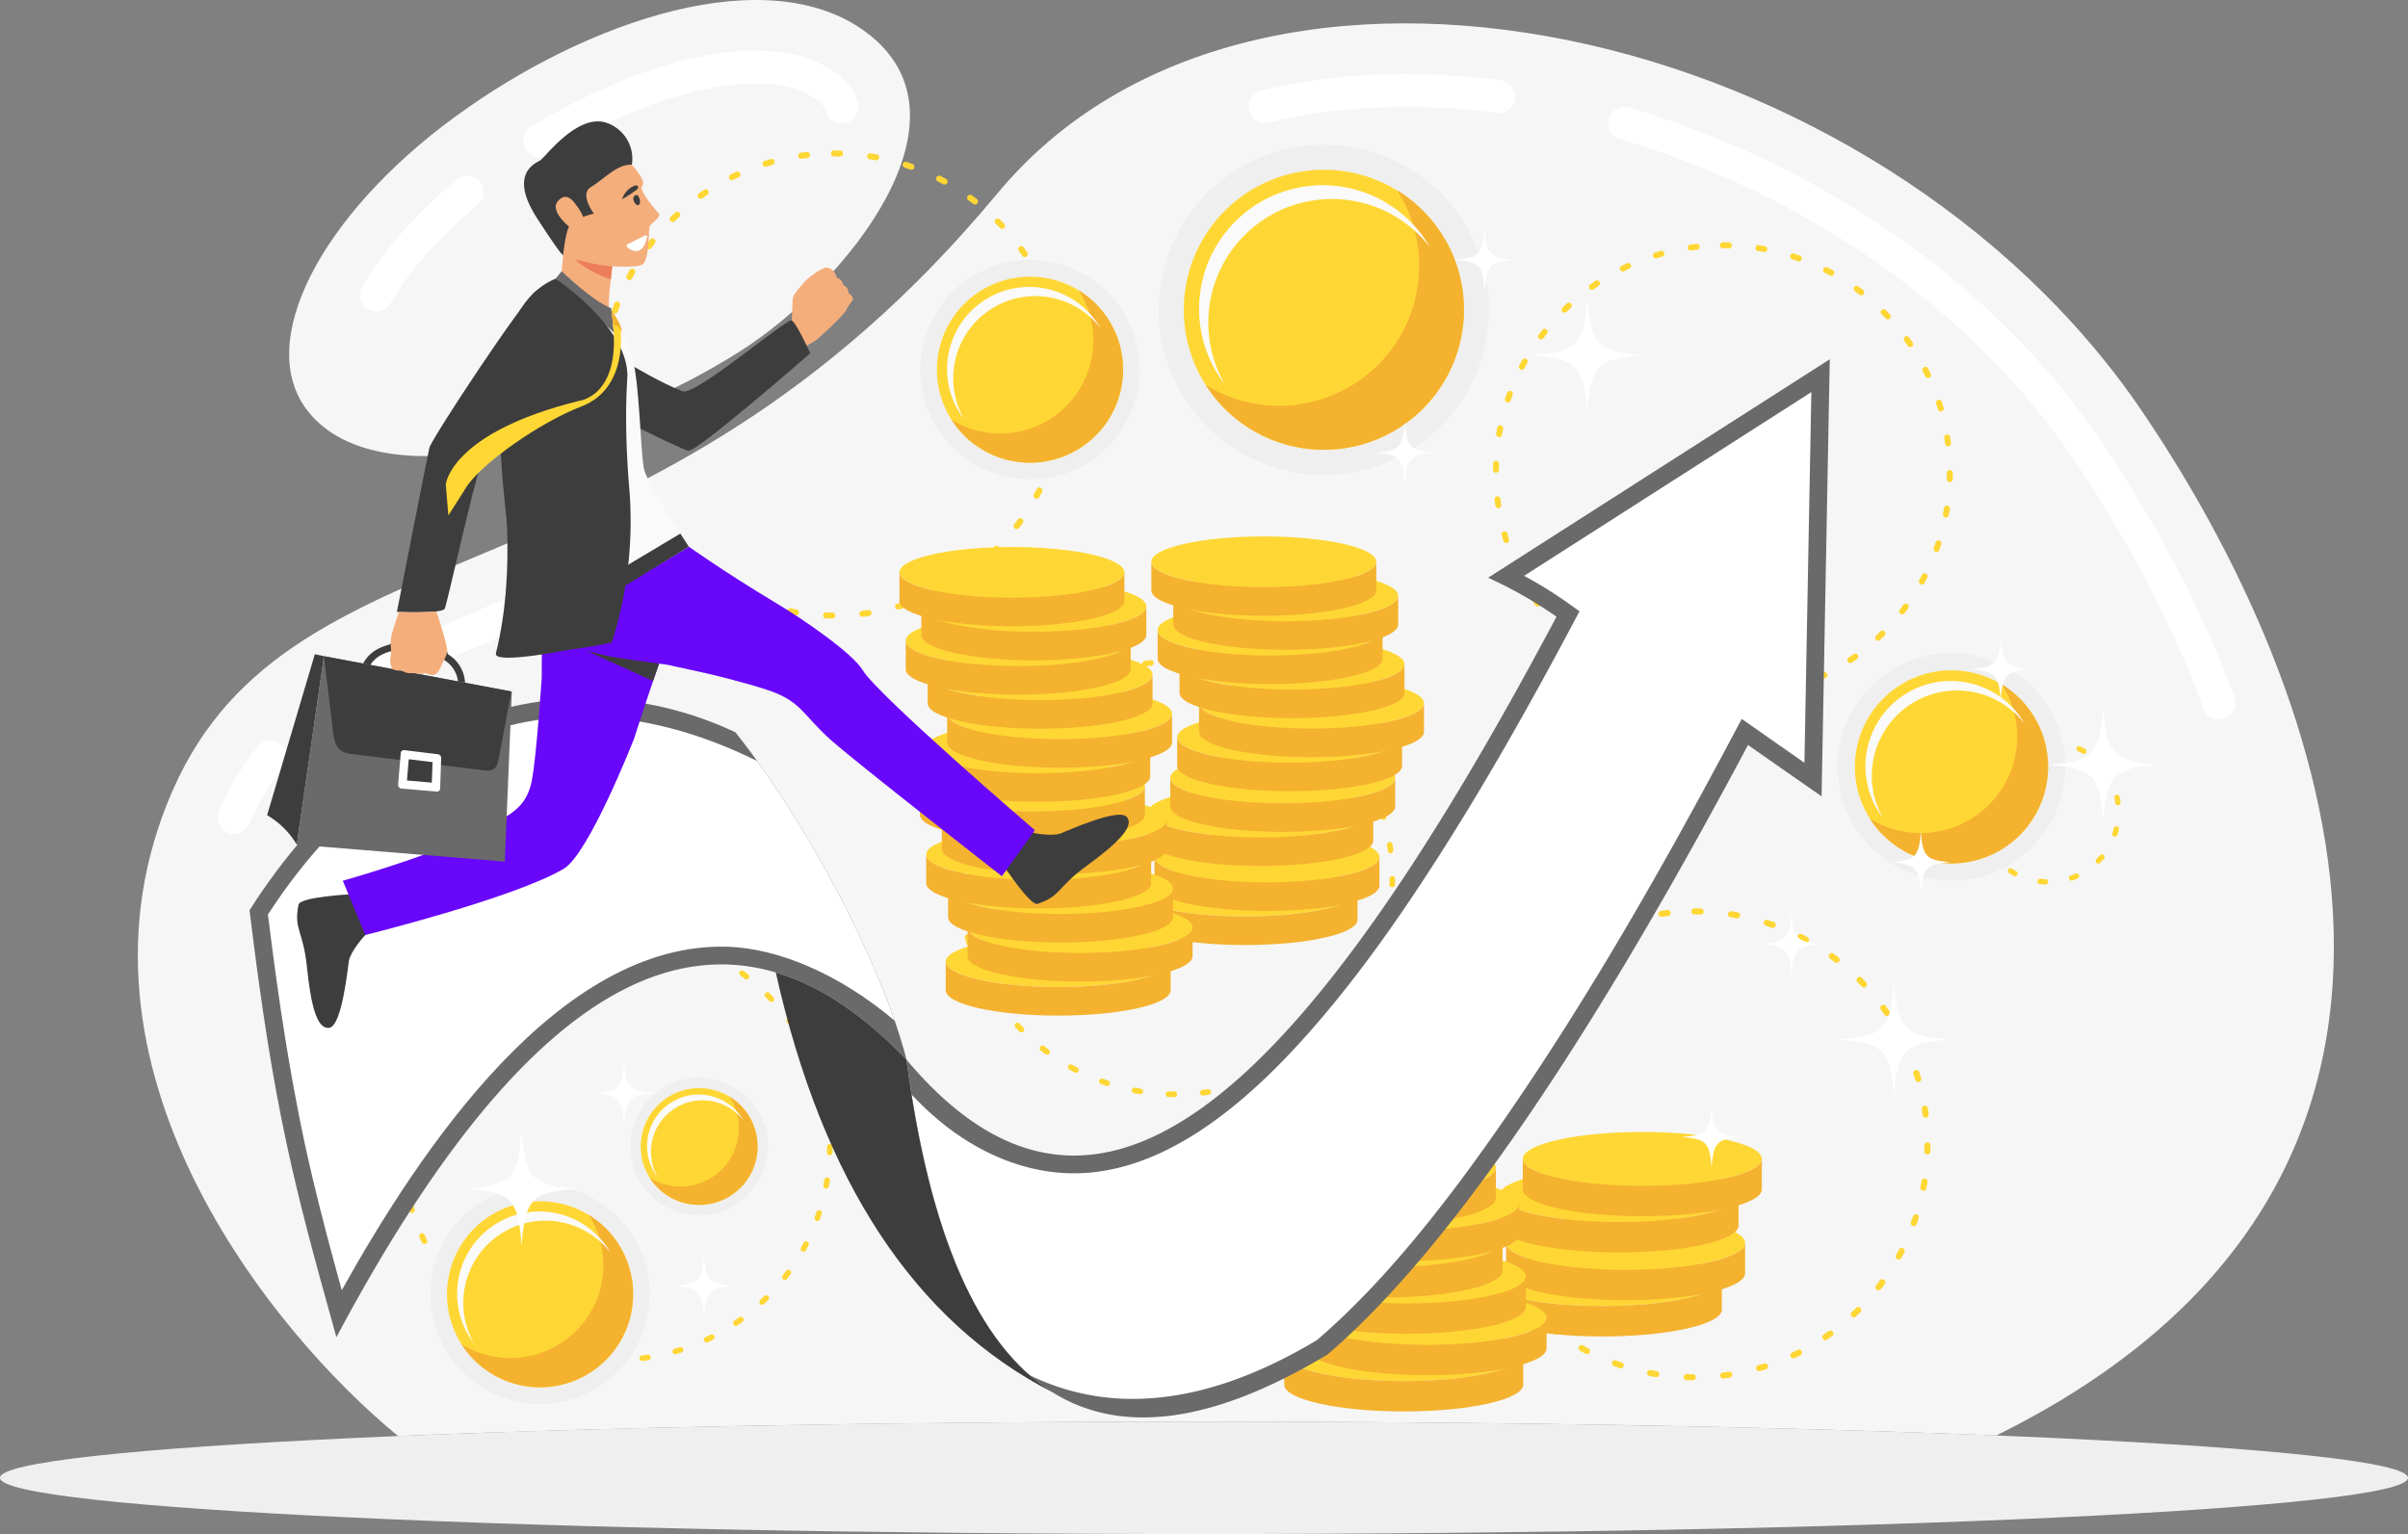 <svg xmlns="http://www.w3.org/2000/svg" width="600.264" height="382.499" viewBox="0 0 600.264 382.499">
  <rect x="0" y="0" width="600.264" height="382.499" fill="#808080" stroke="none"/>
  <g id="Group_465" data-name="Group 465" transform="translate(-46.12 -289.003)">
    <g id="Group_333" data-name="Group 333" transform="translate(46.12 289.003)">
      <g id="Group_320" data-name="Group 320" transform="translate(34.359)">
        <path id="Path_258" data-name="Path 258" d="M549.9,646.928c128.717-63.6,83.444-185.856,36.473-255.193-65.766-97.085-221.169-131.978-285.451-54.52C213.677,442.357,125.431,417.487,95.33,486.059s25.12,135.6,56.186,161.01c53.195-2.241,124.444-3.605,200.89-3.605s144.715,1.308,197.5,3.465ZM237.09,376.379c-33.687,21.564-89.4,38.273-107.908,15.347-13.824-17.127,3.2-49.26,36.555-73.624,33.325-24.347,77.977-39.084,102.311-21.157C296.929,318.221,263.032,359.772,237.09,376.379Z" transform="translate(-86.632 -289.003)" fill="#f6f6f6" fill-rule="evenodd"/>
      </g>
      <g id="Group_321" data-name="Group 321" transform="translate(54.29 12.644)">
        <path id="Path_259" data-name="Path 259" d="M612.766,464.973a4.1,4.1,0,1,1-7.689,2.821A268,268,0,0,0,591.2,436.65a315.287,315.287,0,0,0-18.492-30.977,178.247,178.247,0,0,0-19.1-23.5,199.722,199.722,0,0,0-23.584-20.882,220.145,220.145,0,0,0-70.318-35.338,4.091,4.091,0,1,1,2.305-7.85,229.522,229.522,0,0,1,72.947,36.651A207.5,207.5,0,0,1,559.508,376.5a185.917,185.917,0,0,1,19.961,24.594,323.134,323.134,0,0,1,19.007,31.776,276.363,276.363,0,0,1,14.29,32.1ZM429.81,311.3a4.085,4.085,0,1,1-1.025,8.1,173.243,173.243,0,0,0-29.537-1.333,138.884,138.884,0,0,0-27.088,3.761,4.091,4.091,0,1,1-1.952-7.946A147.13,147.13,0,0,1,398.9,309.9a181.366,181.366,0,0,1,30.911,1.4ZM205.421,430.4a4.094,4.094,0,0,1,3.429,7.435c-8.042,3.7-15.871,6.988-23.695,10.278-7.19,3.02-14.379,6.041-21.2,9.13-4.677,2.119-9.328,4.329-13.718,6.72A101.574,101.574,0,0,0,137.61,472a4.093,4.093,0,1,1-4.934-6.533,109.446,109.446,0,0,1,13.65-8.673c4.755-2.588,9.538-4.866,14.264-7.008,7.264-3.289,14.329-6.259,21.392-9.227,7.952-3.34,15.909-6.686,23.439-10.15ZM120.2,477.353a4.089,4.089,0,0,1,6.344,5.16,57.881,57.881,0,0,0-4.708,6.7,64.61,64.61,0,0,0-3.866,7.469,4.089,4.089,0,0,1-7.5-3.267,73.229,73.229,0,0,1,4.347-8.433,66.022,66.022,0,0,1,5.38-7.63ZM269.71,317.094a4.093,4.093,0,0,1-7.978,1.829,3.373,3.373,0,0,0-.7-1.351,9.81,9.81,0,0,0-1.753-1.594,21.257,21.257,0,0,0-9.953-3.589,52.6,52.6,0,0,0-15.354.687A100.579,100.579,0,0,0,213.92,319a148.064,148.064,0,0,0-21.4,10.866,4.092,4.092,0,0,1-4.263-6.986,156.209,156.209,0,0,1,22.617-11.472A108.849,108.849,0,0,1,232.56,305a60.513,60.513,0,0,1,17.789-.718,29.271,29.271,0,0,1,13.764,5.1l.015.014a17.46,17.46,0,0,1,3.245,3.018,11.4,11.4,0,0,1,2.336,4.68ZM169.73,336.058a4.084,4.084,0,0,1,5.224,6.279A116,116,0,0,0,162.2,354.593a76.3,76.3,0,0,0-8.969,12.256,4.082,4.082,0,0,1-7.08-4.067,84.522,84.522,0,0,1,9.93-13.6A123.915,123.915,0,0,1,169.73,336.058Z" transform="translate(-110.132 -303.911)" fill="#fff" fill-rule="evenodd"/>
      </g>
      <g id="Group_322" data-name="Group 322" transform="translate(0 354.461)">
        <path id="Path_260" data-name="Path 260" d="M346.253,706.941c165.756,0,300.13,6.276,300.13,14.019s-134.374,14.019-300.13,14.019S46.12,728.7,46.12,720.96,180.494,706.941,346.253,706.941Z" transform="translate(-46.12 -706.941)" fill="#efefef" fill-rule="evenodd"/>
      </g>
      <g id="Group_332" data-name="Group 332" transform="translate(90.596 37.507)">
        <g id="Group_323" data-name="Group 323" transform="translate(58.94)">
          <path id="Path_261" data-name="Path 261" d="M280.793,334.737a.756.756,0,0,1,0-1.511l1.53.019a.756.756,0,0,1-.036,1.512l-1.494-.02Zm-6.763-1.125a.757.757,0,0,1,.182,1.5q-.742.084-1.481.189a.756.756,0,0,1-.219-1.5c.5-.073,1.012-.138,1.517-.2Zm-9.007,1.769a.756.756,0,1,1,.411,1.455l-1.432.421a.756.756,0,1,1-.448-1.443c.486-.15.978-.294,1.468-.433Zm-8.62,3.17a.755.755,0,1,1,.641,1.368c-.452.21-.9.422-1.349.645a.756.756,0,1,1-.673-1.354l1.381-.659Zm-8.009,4.485a.756.756,0,0,1,.846,1.254l-1.231.846a.756.756,0,1,1-.876-1.232l1.261-.868Zm-7.208,5.686a.756.756,0,0,1,1.029,1.108l-1.083,1.025a.755.755,0,1,1-1.057-1.079l1.111-1.054Zm-6.233,6.739a.756.756,0,1,1,1.188.935c-.308.388-.607.78-.9,1.176a.756.756,0,1,1-1.22-.893c.316-.4.615-.817.935-1.218Zm-5.1,7.63a.756.756,0,1,1,1.32.74c-.244.43-.477.871-.712,1.309a.756.756,0,0,1-1.341-.7c.24-.452.482-.9.733-1.35Zm-3.843,8.341a.756.756,0,1,1,1.42.517l-.494,1.4a.757.757,0,1,1-1.437-.477c.181-.466.338-.969.511-1.444Zm-2.478,8.842a.755.755,0,1,1,1.483.285l-.267,1.467a.756.756,0,1,1-1.492-.246l.276-1.506Zm-1.054,9.119a.755.755,0,1,1,1.509.051l-.035,1.492a.756.756,0,1,1-1.512-.011c0-.509.02-1.02.038-1.532Zm.371,9.172a.756.756,0,1,1,1.5-.181c.055.492.125.986.2,1.477a.756.756,0,0,1-1.5.221c-.072-.505-.144-1.011-.2-1.517Zm1.8,9.006a.755.755,0,1,1,1.45-.424c.137.48.277.958.427,1.432a.756.756,0,1,1-1.44.458c-.157-.486-.3-.978-.438-1.466Zm3.2,8.6a.757.757,0,0,1,1.371-.641c.208.452.424.9.646,1.342a.756.756,0,1,1-1.351.681c-.232-.444-.454-.924-.666-1.382Zm4.517,7.994a.757.757,0,0,1,1.254-.848c.276.413.56.823.848,1.224a.756.756,0,1,1-1.227.885q-.444-.623-.874-1.26Zm5.715,7.189a.755.755,0,1,1,1.1-1.034l1.033,1.076a.757.757,0,0,1-1.077,1.063c-.357-.361-.707-.732-1.057-1.105Zm6.762,6.206a.755.755,0,0,1,.927-1.192c.392.308.787.611,1.19.9a.757.757,0,0,1-.9,1.218l-1.218-.93Zm7.651,5.079a.757.757,0,0,1,.729-1.326l1.315.709a.755.755,0,1,1-.7,1.34l-1.347-.723Zm8.353,3.809a.756.756,0,0,1,.513-1.421l1.409.492a.756.756,0,0,1-.476,1.435l-1.446-.505ZM269.7,448.9a.755.755,0,1,1,.284-1.483c.486.093.984.166,1.466.263a.755.755,0,0,1-.237,1.492L269.7,448.9Zm9.125,1.02a.755.755,0,1,1,.048-1.509l1.492.028a.756.756,0,1,1-.01,1.512l-1.53-.031Zm9.172-.407a.756.756,0,1,1-.189-1.5c.494-.059.986-.125,1.478-.2a.756.756,0,0,1,.229,1.5c-.506.076-1.011.144-1.518.206Zm9-1.837a.756.756,0,1,1-.422-1.452c.477-.136.955-.282,1.428-.433a.756.756,0,1,1,.457,1.441c-.486.156-.974.305-1.464.444Zm8.595-3.236a.755.755,0,1,1-.649-1.365q.678-.318,1.343-.653a.757.757,0,1,1,.681,1.351c-.453.229-.914.452-1.376.667Zm7.976-4.547a.755.755,0,1,1-.853-1.246l1.223-.857a.756.756,0,0,1,.885,1.226l-1.254.876Zm7.165-5.739a.756.756,0,1,1-1.037-1.1c.362-.339.712-.7,1.074-1.034a.757.757,0,1,1,1.069,1.071l-1.105,1.062Zm6.183-6.785a.756.756,0,0,1-1.194-.926l.9-1.187a.756.756,0,1,1,1.221.891c-.3.412-.615.817-.924,1.223Zm5.049-7.672a.757.757,0,0,1-1.33-.723l.7-1.316a.756.756,0,1,1,1.346.69l-.719,1.35Zm3.777-8.364a.757.757,0,0,1-1.423-.514l.486-1.4a.755.755,0,1,1,1.437.466l-.5,1.453Zm2.411-8.865a.755.755,0,1,1-1.486-.274l.255-1.47a.756.756,0,1,1,1.494.237l-.263,1.506Zm.985-9.127a.756.756,0,0,1-1.512-.037l.025-1.492a.756.756,0,1,1,1.511,0l-.025,1.529Zm-.441-9.167a.756.756,0,1,1-1.5.189c-.047-.466-.124-1.008-.208-1.472a.756.756,0,0,1,1.494-.237c.076.5.164,1.023.214,1.52Zm-1.873-8.992a.756.756,0,1,1-1.449.433l-.437-1.43a.756.756,0,1,1,1.438-.466l.448,1.464Zm-3.268-8.582a.756.756,0,0,1-1.362.656l-.657-1.339a.756.756,0,1,1,1.345-.69c.233.455.455.913.674,1.373Zm-4.578-7.958a.755.755,0,1,1-1.242.859l-.861-1.218a.757.757,0,0,1,1.223-.893l.879,1.252Zm-5.765-7.144a.756.756,0,0,1-1.095,1.043l-1.04-1.071a.757.757,0,0,1,1.069-1.071l1.066,1.1Zm-6.81-6.154a.755.755,0,1,1-.92,1.2l-1.2-.9a.755.755,0,0,1,.89-1.22l1.226.919Zm-7.688-5.019a.756.756,0,1,1-.723,1.328l-1.31-.692a.757.757,0,1,1,.677-1.354c.441.246.908.477,1.356.718Zm-8.385-3.747a.756.756,0,0,1-.5,1.427l-1.413-.483a.756.756,0,0,1,.466-1.438c.484.161.969.325,1.448.494Zm-8.871-2.38a.758.758,0,0,1-.265,1.493l-1.472-.254a.755.755,0,1,1,.229-1.492C290.445,334.017,290.948,334.107,291.451,334.195Z" transform="translate(-222.435 -333.226)" fill="#ffd735" fill-rule="evenodd"/>
        </g>
        <g id="Group_324" data-name="Group 324" transform="translate(281.567 22.914)">
          <path id="Path_262" data-name="Path 262" d="M542.249,361.727a.742.742,0,1,1,0-1.483l1.5.017a.744.744,0,1,1-.036,1.487l-1.464-.02Zm-6.643-1.1a.743.743,0,1,1,.178,1.475q-.729.084-1.453.187a.741.741,0,1,1-.215-1.467c.492-.073.991-.136,1.489-.194Zm-8.848,1.74a.742.742,0,0,1,.4,1.427l-1.4.412a.741.741,0,1,1-.441-1.415c.477-.15.961-.291,1.441-.424Zm-8.466,3.111a.743.743,0,1,1,.63,1.345c-.443.207-.89.413-1.326.63a.742.742,0,0,1-.661-1.328l1.356-.647Zm-7.867,4.406a.743.743,0,1,1,.831,1.231l-1.209.831a.742.742,0,1,1-.859-1.209l1.237-.853Zm-7.078,5.584a.743.743,0,0,1,1.012,1.087l-1.065,1.009a.742.742,0,1,1-1.037-1.063l1.091-1.034Zm-6.123,6.618a.744.744,0,1,1,1.17.921c-.305.379-.6.766-.887,1.156a.751.751,0,0,1-1.046.158.743.743,0,0,1-.155-1.036c.31-.4.607-.8.919-1.2Zm-5.013,7.5a.742.742,0,1,1,1.3.723c-.24.424-.469.857-.7,1.286a.742.742,0,1,1-1.316-.684c.234-.446.472-.89.718-1.326Zm-3.776,8.189a.743.743,0,0,1,1.4.511l-.486,1.376a.742.742,0,0,1-1.41-.466c.178-.458.33-.952.5-1.421ZM486,406.455a.742.742,0,0,1,1.458.28l-.263,1.442a.742.742,0,1,1-1.464-.241l.269-1.481Zm-1.037,8.959a.743.743,0,0,1,1.486.048l-.036,1.464a.742.742,0,1,1-1.483-.008c0-.5.017-1,.034-1.5Zm.367,9.005a.743.743,0,1,1,1.475-.175c.054.483.122.966.193,1.452a.743.743,0,0,1-1.47.215c-.07-.5-.141-.995-.2-1.493Zm1.772,8.848a.743.743,0,1,1,1.427-.415c.132.469.271.938.418,1.4a.742.742,0,0,1-1.416.449c-.153-.474-.292-.958-.43-1.438Zm3.146,8.45a.742.742,0,0,1,1.344-.63c.2.441.416.885.634,1.32a.743.743,0,1,1-1.328.667c-.226-.435-.446-.907-.65-1.356Zm4.433,7.85a.742.742,0,0,1,1.23-.831c.271.4.548.808.834,1.2a.743.743,0,0,1-1.2.871c-.291-.41-.579-.825-.859-1.241Zm5.615,7.061a.742.742,0,1,1,1.08-1.017l1.013,1.059a.742.742,0,0,1-1.057,1.043q-.529-.534-1.036-1.086Zm6.641,6.1a.742.742,0,0,1,.909-1.173q.578.454,1.17.891a.743.743,0,0,1-.885,1.195l-1.2-.913Zm7.513,4.988a.743.743,0,0,1,.715-1.3l1.294.7a.744.744,0,0,1-.686,1.32l-1.323-.712Zm8.2,3.741a.742.742,0,1,1,.5-1.4l1.384.481a.742.742,0,1,1-.466,1.41l-1.421-.494Zm8.692,2.4a.744.744,0,0,1,.279-1.461c.478.093.967.164,1.438.257a.744.744,0,0,1-.232,1.47l-1.486-.265Zm8.963,1a.742.742,0,0,1,.046-1.483l1.466.031a.742.742,0,0,1-.008,1.484l-1.5-.031Zm9.009-.4a.743.743,0,0,1-.187-1.475c.483-.059.967-.121,1.453-.2a.742.742,0,0,1,.223,1.466q-.742.115-1.489.206Zm8.834-1.806a.741.741,0,1,1-.413-1.424c.469-.136.939-.28,1.4-.427a.743.743,0,1,1,.449,1.416c-.477.15-.955.3-1.438.435Zm8.44-3.176a.743.743,0,0,1-.636-1.343c.447-.209.882-.421,1.321-.641a.744.744,0,0,1,.669,1.328c-.446.223-.9.444-1.354.656Zm7.837-4.464a.743.743,0,1,1-.84-1.226l1.2-.842a.744.744,0,1,1,.87,1.206l-1.231.863Zm7.036-5.637a.743.743,0,1,1-1.017-1.083c.353-.33.7-.686,1.053-1.014a.742.742,0,0,1,1.048,1.052l-1.085,1.046Zm6.072-6.666a.742.742,0,1,1-1.172-.91l.881-1.167a.741.741,0,0,1,1.2.873c-.294.407-.6.806-.907,1.2Zm4.96-7.537a.743.743,0,1,1-1.306-.709l.69-1.294a.743.743,0,1,1,1.323.678l-.706,1.325Zm3.707-8.214a.742.742,0,0,1-1.4-.5l.475-1.382a.743.743,0,0,1,1.413.461l-.492,1.425Zm2.368-8.707a.741.741,0,1,1-1.458-.269l.252-1.444a.742.742,0,1,1,1.466.232l-.26,1.481Zm.969-8.964a.742.742,0,1,1-1.483-.039l.022-1.464a.743.743,0,1,1,1.487,0l-.026,1.5Zm-.432-9a.743.743,0,0,1-1.475.187c-.045-.461-.119-.992-.2-1.447a.744.744,0,0,1,1.47-.235c.073.489.158,1.007.209,1.5Zm-1.84-8.834a.742.742,0,1,1-1.421.424l-.433-1.4a.743.743,0,0,1,1.413-.461l.441,1.438Zm-3.207-8.429a.747.747,0,0,1-.351.992.739.739,0,0,1-.989-.348l-.647-1.317a.743.743,0,0,1,1.323-.675c.229.444.446.9.664,1.348Zm-4.5-7.816a.742.742,0,1,1-1.22.846l-.845-1.2a.743.743,0,1,1,1.2-.874l.864,1.226Zm-5.663-7.013a.741.741,0,1,1-1.074,1.023l-1.023-1.054a.742.742,0,1,1,1.051-1.048l1.046,1.08Zm-6.688-6.048a.742.742,0,0,1-.9,1.179l-1.175-.882a.742.742,0,1,1,.875-1.2l1.2.9Zm-7.548-4.928a.744.744,0,0,1-.712,1.306l-1.289-.681a.745.745,0,1,1,.667-1.332c.432.243.893.47,1.334.706Zm-8.234-3.679a.743.743,0,0,1-.5,1.4l-1.384-.472a.743.743,0,1,1,.458-1.413c.474.156.949.316,1.424.486Zm-8.715-2.337a.743.743,0,0,1-.26,1.464l-1.447-.249a.742.742,0,1,1,.226-1.467C551.727,361.021,552.224,361.109,552.716,361.2Z" transform="translate(-484.93 -360.244)" fill="#ffd735" fill-rule="evenodd"/>
        </g>
        <g id="Group_325" data-name="Group 325" transform="translate(147.858 126.733)">
          <path id="Path_263" data-name="Path 263" d="M381.94,484.07a.708.708,0,1,1,0-1.415l1.432.016a.708.708,0,0,1-.036,1.416l-1.4-.017Zm-6.335-1.054a.709.709,0,1,1,.17,1.407c-.463.054-.925.11-1.386.178a.708.708,0,1,1-.205-1.4c.472-.068.947-.127,1.421-.184Zm-8.438,1.659a.708.708,0,1,1,.386,1.362l-1.341.4a.709.709,0,0,1-.42-1.354c.456-.141.916-.276,1.375-.4Zm-8.073,2.967a.708.708,0,0,1,.6,1.283c-.421.2-.846.4-1.263.6a.708.708,0,1,1-.629-1.269l1.293-.617Zm-7.5,4.2a.709.709,0,0,1,.791,1.176l-1.152.791a.708.708,0,1,1-.821-1.153l1.181-.813Zm-6.751,5.326a.707.707,0,1,1,.963,1.035l-1.014.963a.709.709,0,0,1-.991-1.014l1.042-.984ZM339,503.481a.709.709,0,0,1,1.114.879c-.29.361-.569.729-.849,1.1a.708.708,0,1,1-1.142-.836c.3-.376.576-.766.877-1.142Zm-4.782,7.149a.708.708,0,1,1,1.236.69c-.229.4-.447.817-.666,1.226a.708.708,0,1,1-1.256-.653c.225-.423.449-.847.686-1.263Zm-3.6,7.811a.708.708,0,0,1,1.329.486l-.463,1.314a.709.709,0,1,1-1.345-.447c.17-.435.315-.907.479-1.353Zm-2.323,8.285a.708.708,0,1,1,1.39.265l-.249,1.373a.709.709,0,1,1-1.4-.229l.257-1.41Zm-.986,8.54a.708.708,0,1,1,1.415.048l-.034,1.4a.708.708,0,0,1-1.416-.009c0-.477.019-.955.036-1.435Zm.348,8.591a.709.709,0,1,1,1.407-.17c.051.463.116.924.182,1.388a.707.707,0,1,1-1.4.2c-.068-.472-.136-.946-.189-1.421Zm1.689,8.435a.708.708,0,0,1,1.361-.393c.127.447.258.9.4,1.339a.709.709,0,1,1-1.351.427c-.147-.452-.279-.916-.41-1.374Zm3,8.06a.709.709,0,0,1,1.284-.6c.193.422.4.842.6,1.258a.708.708,0,0,1-1.265.636c-.219-.416-.427-.868-.624-1.294Zm4.231,7.485a.708.708,0,1,1,1.175-.791c.259.384.522.772.794,1.145a.709.709,0,1,1-1.148.83q-.419-.585-.82-1.184Zm5.352,6.737a.709.709,0,0,1,1.031-.972l.968,1.012a.708.708,0,1,1-1.008.995c-.336-.339-.664-.687-.991-1.035Zm6.335,5.813a.708.708,0,0,1,.869-1.119c.366.288.735.573,1.112.847a.709.709,0,0,1-.841,1.142l-1.14-.87Zm7.167,4.755a.708.708,0,1,1,.682-1.24l1.234.661a.709.709,0,0,1-.656,1.258l-1.26-.678Zm7.823,3.57a.709.709,0,0,1,.482-1.334l1.32.461a.709.709,0,0,1-.446,1.345l-1.355-.472ZM371.544,591a.708.708,0,1,1,.266-1.391c.455.088.922.156,1.372.243a.709.709,0,0,1-.221,1.4L371.544,591Zm8.547.955a.707.707,0,1,1,.043-1.413l1.4.026a.708.708,0,1,1-.009,1.415l-1.433-.028Zm8.591-.382a.708.708,0,0,1-.178-1.4q.693-.084,1.385-.189a.707.707,0,0,1,.215,1.4c-.473.074-.947.136-1.421.2Zm8.425-1.721a.708.708,0,0,1-.4-1.359c.449-.127.894-.266,1.339-.4a.708.708,0,0,1,.428,1.35c-.455.142-.913.282-1.372.413Zm8.049-3.029a.708.708,0,1,1-.6-1.28q.631-.3,1.255-.611a.708.708,0,1,1,.641,1.263c-.427.215-.859.424-1.292.628Zm7.472-4.258a.708.708,0,1,1-.8-1.17l1.144-.8a.707.707,0,1,1,.829,1.147l-1.175.823Zm6.711-5.378a.707.707,0,1,1-.972-1.028c.338-.317.669-.656,1.006-.969a.709.709,0,0,1,1,1l-1.037.995Zm5.79-6.355a.708.708,0,1,1-1.12-.868l.842-1.114a.708.708,0,0,1,1.145.834c-.283.387-.577.766-.868,1.147Zm4.73-7.186a.709.709,0,0,1-1.246-.675l.658-1.236a.708.708,0,1,1,1.26.645l-.673,1.266Zm3.538-7.833a.71.71,0,0,1-1.334-.483l.455-1.316a.708.708,0,1,1,1.348.438l-.469,1.362Zm2.258-8.3a.708.708,0,1,1-1.393-.258l.243-1.376a.707.707,0,1,1,1.4.223l-.246,1.41Zm.924-8.548a.708.708,0,0,1-1.415-.037l.023-1.4a.708.708,0,0,1,1.415,0l-.023,1.436Zm-.412-8.588a.709.709,0,1,1-1.407.178c-.042-.438-.113-.944-.193-1.379a.709.709,0,0,1,1.4-.224c.07.466.153.958.2,1.425Zm-1.755-8.424a.708.708,0,0,1-1.356.407l-.41-1.339a.707.707,0,1,1,1.345-.438l.421,1.371Zm-3.06-8.036a.709.709,0,0,1-1.278.613l-.616-1.255a.708.708,0,0,1,1.26-.645c.221.424.427.854.634,1.287Zm-4.29-7.455a.7.7,0,0,1-.176.984.712.712,0,0,1-.989-.178l-.8-1.142a.707.707,0,1,1,1.142-.833l.825,1.17Zm-5.4-6.692a.71.71,0,0,1-1.029.978l-.972-1a.709.709,0,0,1,1-1l1,1.029ZM415.286,494a.708.708,0,0,1-.86,1.125l-1.121-.842a.707.707,0,1,1,.834-1.142l1.147.859Zm-7.2-4.7a.708.708,0,0,1-.678,1.243l-1.226-.65a.708.708,0,1,1,.633-1.266c.413.229.854.444,1.272.673Zm-7.854-3.512a.708.708,0,0,1-.47,1.337l-1.324-.45a.709.709,0,1,1,.438-1.348c.452.15.908.3,1.356.461Zm-8.311-2.227a.709.709,0,1,1-.249,1.4l-1.379-.235a.709.709,0,0,1,.216-1.4C390.981,483.395,391.452,483.477,391.921,483.562Z" transform="translate(-327.276 -482.655)" fill="#ffd735" fill-rule="evenodd"/>
        </g>
        <g id="Group_326" data-name="Group 326" transform="translate(272.993 188.994)">
          <path id="Path_264" data-name="Path 264" d="M533.649,557.589a.762.762,0,1,1,0-1.523l1.543.017a.763.763,0,1,1-.039,1.526l-1.5-.019Zm-6.815-1.133a.763.763,0,0,1,.181,1.515c-.5.056-.995.119-1.492.192a.762.762,0,1,1-.221-1.509c.508-.074,1.02-.138,1.532-.2Zm-9.083,1.783a.763.763,0,1,1,.418,1.467l-1.444.423a.762.762,0,1,1-.455-1.455c.492-.152.989-.3,1.481-.435Zm-8.686,3.193a.762.762,0,0,1,.644,1.382c-.455.212-.909.424-1.359.65a.763.763,0,0,1-.678-1.368l1.393-.664Zm-8.077,4.525a.762.762,0,1,1,.854,1.263l-1.241.853a.762.762,0,1,1-.882-1.243l1.269-.873Zm-7.265,5.731a.762.762,0,0,1,1.037,1.116l-1.091,1.034a.761.761,0,1,1-1.065-1.087l1.119-1.063Zm-6.282,6.793a.763.763,0,1,1,1.2.944c-.31.389-.613.785-.91,1.184a.763.763,0,1,1-1.232-.9c.32-.407.622-.825.944-1.226Zm-5.146,7.692a.762.762,0,1,1,1.331.743c-.249.435-.48.879-.718,1.32a.762.762,0,1,1-1.351-.7c.243-.455.483-.913.738-1.359Zm-3.874,8.407a.763.763,0,1,1,1.432.523l-.5,1.413a.762.762,0,1,1-1.447-.477c.181-.472.339-.98.515-1.459Zm-2.5,8.913a.762.762,0,0,1,1.5.288l-.271,1.481a.762.762,0,1,1-1.5-.248l.277-1.521Zm-1.064,9.2a.761.761,0,1,1,1.521.048l-.034,1.5a.763.763,0,0,1-1.526-.008c.006-.514.023-1.029.039-1.543Zm.377,9.244a.761.761,0,1,1,1.511-.184c.057.5.125,1,.2,1.492a.763.763,0,1,1-1.51.221c-.07-.509-.144-1.019-.2-1.528Zm1.817,9.079a.762.762,0,0,1,1.464-.427c.136.483.277.964.43,1.444a.762.762,0,0,1-1.453.461c-.159-.489-.3-.986-.441-1.478Zm3.227,8.673a.762.762,0,1,1,1.379-.647c.21.452.429.907.65,1.354a.761.761,0,1,1-1.359.686c-.235-.449-.461-.935-.67-1.393Zm4.549,8.054a.763.763,0,0,1,1.266-.851c.277.412.562.828.853,1.231a.762.762,0,1,1-1.235.893c-.3-.421-.6-.845-.885-1.274Zm5.765,7.248a.761.761,0,1,1,1.108-1.043l1.04,1.088a.761.761,0,1,1-1.082,1.071c-.362-.367-.715-.74-1.066-1.116Zm6.816,6.259a.761.761,0,1,1,.933-1.2c.4.308.794.613,1.2.91a.763.763,0,1,1-.9,1.229l-1.226-.935Zm7.712,5.115a.761.761,0,0,1,.734-1.334l1.326.712a.762.762,0,0,1-.7,1.354l-1.36-.732Zm8.418,3.843a.763.763,0,0,1,.521-1.435l1.418.494a.762.762,0,1,1-.48,1.447l-1.459-.506Zm8.921,2.461a.761.761,0,1,1,.286-1.494c.492.093.995.166,1.481.263a.762.762,0,1,1-.243,1.505l-1.523-.274Zm9.2,1.032a.762.762,0,0,1,.051-1.523l1.5.028a.763.763,0,0,1-.011,1.526l-1.543-.031Zm9.246-.413a.762.762,0,0,1-.193-1.512c.5-.062.995-.126,1.492-.2a.762.762,0,0,1,.232,1.505c-.509.08-1.02.148-1.532.21Zm9.068-1.851a.762.762,0,0,1-.427-1.464c.483-.139.966-.286,1.441-.436a.762.762,0,0,1,.463,1.453c-.492.155-.983.305-1.477.447Zm8.661-3.261a.762.762,0,0,1-.65-1.379c.455-.212.9-.43,1.353-.659a.763.763,0,0,1,.687,1.362q-.687.349-1.39.676Zm8.043-4.584a.761.761,0,1,1-.86-1.257l1.232-.863a.762.762,0,0,1,.893,1.236l-1.265.884ZM573.9,657.8a.763.763,0,1,1-1.046-1.111c.365-.342.718-.7,1.082-1.04a.762.762,0,0,1,1.077,1.077L573.9,657.8Zm6.234-6.842a.762.762,0,1,1-1.2-.935l.9-1.2a.76.76,0,0,1,1.229.9c-.3.419-.619.825-.93,1.235Zm5.086-7.734a.762.762,0,1,1-1.339-.729l.709-1.325a.762.762,0,1,1,1.357.692l-.727,1.362Zm3.81-8.432a.763.763,0,1,1-1.436-.517l.492-1.416a.76.76,0,1,1,1.447.469l-.5,1.464Zm2.43-8.932a.762.762,0,0,1-1.5-.277l.257-1.483a.763.763,0,1,1,1.506.24l-.266,1.521Zm.995-9.2a.763.763,0,0,1-1.526-.036l.026-1.506a.762.762,0,0,1,1.523,0l-.023,1.543Zm-.446-9.237a.762.762,0,0,1-1.512.189c-.048-.469-.125-1.018-.209-1.484a.763.763,0,0,1,1.506-.24c.076.5.164,1.031.215,1.535Zm-1.888-9.066a.761.761,0,1,1-1.458.435l-.444-1.441a.762.762,0,0,1,1.45-.47l.452,1.476Zm-3.295-8.652a.763.763,0,0,1-1.373.664l-.662-1.354a.761.761,0,1,1,1.356-.693c.235.455.458.919.678,1.382Zm-4.612-8.023a.763.763,0,1,1-1.254.87l-.868-1.231a.763.763,0,0,1,1.232-.9l.89,1.26Zm-5.816-7.2a.761.761,0,1,1-1.1,1.051l-1.046-1.08a.76.76,0,0,1,1.074-1.076l1.074,1.105Zm-6.861-6.206a.763.763,0,0,1-.927,1.212l-1.2-.9a.762.762,0,1,1,.9-1.232l1.235.924Zm-7.748-5.056a.761.761,0,0,1-.728,1.337l-1.323-.7a.761.761,0,1,1,.681-1.362c.447.246.919.481,1.371.723Zm-8.455-3.778a.762.762,0,1,1-.5,1.438l-1.427-.486a.762.762,0,1,1,.472-1.449c.489.161.978.325,1.458.5Zm-8.941-2.4a.762.762,0,0,1-.269,1.5l-1.483-.254a.762.762,0,1,1,.232-1.506C543.381,556.863,543.887,556.953,544.393,557.044Z" transform="translate(-474.821 -556.066)" fill="#ffd735" fill-rule="evenodd"/>
        </g>
        <g id="Group_327" data-name="Group 327" transform="translate(8.945 194.233)">
          <path id="Path_265" data-name="Path 265" d="M217.49,563.642a.7.7,0,0,1,0-1.4l1.416.017a.7.7,0,0,1-.034,1.4l-1.382-.017Zm-6.257-1.043a.7.7,0,0,1,.168,1.39c-.458.054-.914.111-1.371.176a.7.7,0,0,1-.2-1.384c.467-.068.936-.125,1.4-.181Zm-8.335,1.639a.7.7,0,1,1,.38,1.345l-1.323.389a.7.7,0,1,1-.416-1.336c.45-.139.9-.275,1.359-.4Zm-7.977,2.933a.7.7,0,0,1,.593,1.266c-.418.192-.838.39-1.249.6a.7.7,0,1,1-.622-1.254l1.278-.608Zm-7.413,4.152a.7.7,0,1,1,.783,1.159l-1.139.783a.7.7,0,1,1-.811-1.139l1.167-.8Zm-6.67,5.259a.7.7,0,1,1,.952,1.025l-1,.949a.7.7,0,1,1-.978-1l1.027-.974Zm-5.767,6.236a.7.7,0,1,1,1.1.868c-.284.356-.562.721-.837,1.088a.7.7,0,1,1-1.129-.829c.293-.373.571-.757.867-1.127Zm-4.724,7.061a.7.7,0,0,1,1.221.684c-.226.4-.441.8-.659,1.212a.7.7,0,1,1-1.24-.647c.221-.418.444-.836.678-1.249ZM166.79,597.6a.7.7,0,0,1,1.313.48l-.458,1.3a.7.7,0,1,1-1.328-.438c.167-.432.312-.9.473-1.339Zm-2.294,8.183a.7.7,0,0,1,1.375.263l-.249,1.359a.7.7,0,1,1-1.38-.229l.254-1.393Zm-.977,8.44a.7.7,0,0,1,1.4.045l-.034,1.38a.7.7,0,0,1-1.4-.008c0-.472.018-.944.033-1.416Zm.347,8.486a.7.7,0,1,1,1.388-.17c.051.458.115.916.181,1.371a.7.7,0,1,1-1.382.2c-.068-.466-.135-.935-.187-1.4Zm1.668,8.334a.7.7,0,1,1,1.343-.39c.127.444.257.885.4,1.322a.7.7,0,1,1-1.332.424c-.145-.446-.276-.9-.405-1.356ZM168.5,639a.7.7,0,1,1,1.267-.6c.193.418.393.834.6,1.243a.7.7,0,1,1-1.249.63c-.216-.41-.421-.856-.616-1.277Zm4.18,7.395a.7.7,0,1,1,1.16-.782c.255.378.517.76.784,1.133a.7.7,0,0,1-1.135.817c-.274-.384-.545-.774-.809-1.168Zm5.289,6.653a.7.7,0,0,1,1.019-.958l.955,1a.7.7,0,1,1-.995.983c-.332-.336-.657-.678-.979-1.025Zm6.259,5.744a.7.7,0,1,1,.857-1.1c.361.285.728.565,1.1.836a.7.7,0,0,1-.831,1.128l-1.125-.86Zm7.078,4.7a.7.7,0,0,1,.674-1.226l1.218.658a.7.7,0,0,1-.646,1.241l-1.246-.673Zm7.73,3.526a.7.7,0,1,1,.475-1.316l1.3.455a.7.7,0,1,1-.441,1.328l-1.338-.466Zm8.189,2.264a.7.7,0,0,1,.263-1.377c.449.088.91.156,1.356.243a.7.7,0,1,1-.22,1.382l-1.4-.248Zm8.444.944a.7.7,0,0,1,.045-1.4l1.381.028a.7.7,0,0,1-.008,1.4l-1.417-.028Zm8.489-.378a.7.7,0,1,1-.176-1.388c.456-.057.914-.116,1.367-.187a.7.7,0,0,1,.214,1.384c-.469.071-.935.133-1.4.19Zm8.323-1.7a.7.7,0,0,1-.391-1.345c.444-.124.885-.26,1.324-.4a.7.7,0,0,1,.422,1.334c-.45.141-.9.28-1.355.41Zm7.954-3a.7.7,0,1,1-.6-1.263c.417-.2.831-.4,1.242-.6a.7.7,0,0,1,.631,1.249c-.421.215-.847.421-1.274.618Zm7.381-4.205a.7.7,0,1,1-.789-1.155l1.131-.791a.7.7,0,1,1,.818,1.133l-1.161.813Zm6.629-5.313a.7.7,0,1,1-.959-1.017c.335-.314.662-.647.993-.955a.7.7,0,0,1,.989.989l-1.023.983Zm5.722-6.279a.7.7,0,1,1-1.105-.859l.829-1.1a.7.7,0,1,1,1.131.825c-.278.382-.569.754-.855,1.133Zm4.671-7.1a.7.7,0,0,1-1.23-.667l.651-1.221a.7.7,0,0,1,1.245.639l-.667,1.249Zm3.5-7.74a.7.7,0,0,1-1.316-.475l.449-1.3a.7.7,0,0,1,1.331.432l-.464,1.343Zm2.231-8.2a.7.7,0,0,1-1.375-.254l.237-1.362a.7.7,0,1,1,1.382.221l-.244,1.4Zm.913-8.45a.7.7,0,1,1-1.4-.034l.022-1.382a.7.7,0,0,1,1.4,0l-.024,1.415Zm-.408-8.48a.7.7,0,0,1-1.388.176c-.044-.433-.115-.935-.193-1.365a.7.7,0,0,1,1.382-.221c.071.461.153.949.2,1.41Zm-1.734-8.322a.7.7,0,1,1-1.34.4l-.405-1.322a.7.7,0,0,1,1.331-.432l.415,1.356Zm-3.023-7.944a.7.7,0,1,1-1.262.607l-.607-1.24a.7.7,0,1,1,1.245-.636c.215.418.421.845.624,1.269Zm-4.236-7.364a.7.7,0,0,1-1.15.8l-.8-1.13a.7.7,0,1,1,1.131-.823l.817,1.156Zm-5.336-6.609a.7.7,0,0,1-1.014.966l-.963-.991a.7.7,0,1,1,.99-.989l.987,1.014Zm-6.3-5.7a.7.7,0,1,1-.851,1.11l-1.106-.828a.7.7,0,0,1,.824-1.133l1.133.851Zm-7.114-4.643a.7.7,0,0,1-.669,1.23l-1.213-.642a.7.7,0,1,1,.626-1.252c.41.226.84.441,1.256.664Zm-7.759-3.467a.7.7,0,0,1-.465,1.32l-1.308-.446a.7.7,0,0,1,.433-1.332c.449.148.9.3,1.34.458Zm-8.21-2.2a.7.7,0,0,1-.245,1.378l-1.363-.234a.7.7,0,1,1,.213-1.382C226.424,562.972,226.889,563.057,227.353,563.139Z" transform="translate(-163.486 -562.243)" fill="#ffd735" fill-rule="evenodd"/>
        </g>
        <g id="Group_328" data-name="Group 328" transform="translate(212.714 42.413)">
          <path id="Path_266" data-name="Path 266" d="M421.825,384.56a.663.663,0,0,1,0-1.326c.464,0,.91.017,1.368.048a.664.664,0,0,1-.087,1.325c-.433-.031-.848-.045-1.281-.048Zm-5.318-.534a.663.663,0,0,1,.4,1.266c-.407.119-.811.263-1.207.418a.662.662,0,0,1-.485-1.232c.421-.166.862-.322,1.3-.452Zm-7.078,4.1a.663.663,0,1,1,.908.966c-.313.291-.6.59-.9.9a.662.662,0,1,1-.98-.891c.314-.336.632-.664.969-.977Zm-4.568,6.787a.663.663,0,1,1,1.239.471c-.148.4-.288.8-.407,1.2a.663.663,0,1,1-1.273-.371c.138-.444.277-.87.441-1.305Zm-1.112,8.107a.663.663,0,0,1,1.32-.125,11.8,11.8,0,0,0,.159,1.266.663.663,0,0,1-1.307.223c-.079-.438-.136-.918-.172-1.365Zm2.553,7.774a.663.663,0,1,1,1.131-.692c.221.361.454.723.7,1.065a.663.663,0,0,1-1.075.774c-.266-.376-.517-.755-.757-1.147Zm5.709,5.858a.663.663,0,0,1,.717-1.116c.363.24.724.432,1.095.65a.664.664,0,0,1-.628,1.17c-.4-.212-.807-.458-1.184-.7Zm7.7,2.761a.664.664,0,0,1,.153-1.32c.421.054.845.082,1.269.1a.662.662,0,1,1-.052,1.323c-.452-.017-.918-.051-1.37-.105Zm8.13-.9a.663.663,0,0,1-.436-1.252c.388-.121.806-.3,1.181-.466a.663.663,0,1,1,.537,1.212c-.4.172-.87.376-1.282.505Zm6.911-4.391a.662.662,0,0,1-.949-.924c.3-.308.582-.618.862-.944a.663.663,0,0,1,1.012.857c-.3.348-.6.687-.924,1.012Zm4.284-6.969a.662.662,0,1,1-1.258-.416c.133-.4.255-.813.36-1.226a.662.662,0,1,1,1.283.326c-.114.444-.241.881-.385,1.316Zm.783-8.144a.663.663,0,1,1-1.314.175c-.057-.421-.127-.839-.215-1.254a.663.663,0,0,1,1.3-.277c.1.447.17.908.232,1.357Zm-2.871-7.661a.662.662,0,1,1-1.1.734c-.235-.353-.486-.7-.746-1.031a.664.664,0,0,1,1.042-.823c.28.36.555.738.806,1.119Zm-5.943-5.624a.663.663,0,0,1-.669,1.145c-.368-.218-.744-.416-1.128-.6a.664.664,0,0,1,.588-1.19C430.209,385.28,430.61,385.489,431.009,385.723Z" transform="translate(-403.746 -383.234)" fill="#ffd735" fill-rule="evenodd"/>
        </g>
        <g id="Group_329" data-name="Group 329" transform="translate(0 146.751)">
          <path id="Path_267" data-name="Path 267" d="M171.02,507.583a.662.662,0,1,1,0-1.325c.461,0,.908.02,1.369.05a.663.663,0,0,1-.091,1.323c-.431-.028-.847-.045-1.278-.048Zm-5.319-.531a.662.662,0,1,1,.394,1.263c-.405.122-.811.265-1.205.422a.664.664,0,0,1-.486-1.235c.421-.167.863-.322,1.3-.449Zm-7.079,4.1a.664.664,0,0,1,.909.967c-.314.293-.6.593-.9.9a.663.663,0,1,1-.98-.893c.315-.333.631-.664.969-.978Zm-4.566,6.788a.663.663,0,0,1,1.239.475c-.148.4-.288.8-.408,1.2a.662.662,0,0,1-1.272-.37c.137-.447.277-.87.441-1.309Zm-1.114,8.111a.663.663,0,0,1,1.32-.125,12.449,12.449,0,0,0,.161,1.266.663.663,0,0,1-1.307.223c-.081-.438-.136-.921-.174-1.365Zm2.555,7.774a.663.663,0,1,1,1.131-.693c.221.362.455.723.7,1.066a.662.662,0,0,1-1.077.771c-.266-.373-.517-.751-.757-1.144Zm5.709,5.858a.663.663,0,1,1,.715-1.116c.363.237.726.432,1.1.65a.663.663,0,1,1-.628,1.167c-.4-.209-.808-.455-1.184-.7Zm7.7,2.758a.663.663,0,0,1,.151-1.317c.421.051.846.082,1.27.1a.662.662,0,1,1-.05,1.323c-.455-.017-.919-.052-1.371-.108Zm8.131-.9a.663.663,0,0,1-.439-1.252c.388-.121.807-.305,1.182-.466a.662.662,0,1,1,.539,1.209,13.442,13.442,0,0,1-1.282.509Zm6.908-4.391a.662.662,0,1,1-.947-.927c.3-.305.582-.617.862-.941a.663.663,0,1,1,1.012.857c-.3.348-.6.686-.927,1.012Zm4.286-6.969a.663.663,0,1,1-1.258-.418c.134-.4.256-.811.359-1.224a.663.663,0,1,1,1.285.325c-.114.444-.241.882-.386,1.317Zm.783-8.144a.663.663,0,0,1-1.315.176c-.055-.424-.126-.839-.213-1.258a.663.663,0,0,1,1.3-.274c.1.447.17.9.231,1.356Zm-2.871-7.664a.663.663,0,1,1-1.1.738c-.233-.353-.486-.7-.745-1.035a.663.663,0,0,1,1.041-.819c.281.359.556.738.806,1.116Zm-5.944-5.62a.663.663,0,0,1-.668,1.145c-.367-.218-.742-.418-1.125-.608a.662.662,0,0,1,.584-1.189C179.4,508.306,179.8,508.516,180.2,508.75Z" transform="translate(-152.94 -506.258)" fill="#ffd735" fill-rule="evenodd"/>
        </g>
        <g id="Group_330" data-name="Group 330" transform="translate(167.544 266.55)">
          <path id="Path_268" data-name="Path 268" d="M368.566,648.836a.663.663,0,0,1,0-1.326c.462,0,.908.019,1.369.051a.663.663,0,1,1-.089,1.322c-.433-.028-.847-.045-1.28-.048Zm-5.317-.534a.663.663,0,0,1,.394,1.266c-.405.121-.812.266-1.207.421a.664.664,0,0,1-.486-1.235c.421-.167.863-.322,1.3-.452Zm-7.079,4.1a.663.663,0,0,1,.908.967c-.312.291-.6.593-.9.9a.663.663,0,1,1-.98-.893c.314-.336.631-.664.969-.978Zm-4.566,6.788a.663.663,0,0,1,1.237.474c-.148.4-.288.794-.406,1.2a.663.663,0,0,1-1.273-.373c.138-.444.278-.868.442-1.305Zm-1.114,8.11a.663.663,0,1,1,1.32-.125,11.611,11.611,0,0,0,.16,1.264.663.663,0,0,1-1.307.226c-.08-.44-.136-.921-.173-1.365Zm2.555,7.774a.663.663,0,1,1,1.131-.692c.218.361.452.724.7,1.065a.662.662,0,1,1-1.075.772c-.266-.373-.517-.752-.757-1.145Zm5.709,5.858a.663.663,0,1,1,.715-1.116c.363.237.726.433,1.095.65a.662.662,0,0,1-.626,1.168c-.4-.209-.808-.455-1.184-.7Zm7.7,2.758a.663.663,0,1,1,.153-1.317c.421.052.845.082,1.269.1a.662.662,0,1,1-.049,1.323c-.455-.02-.92-.051-1.372-.108Zm8.131-.9a.661.661,0,1,1-.438-1.248c.388-.122.807-.309,1.182-.466a.662.662,0,1,1,.539,1.209,12.814,12.814,0,0,1-1.283.505Zm6.91-4.388a.662.662,0,1,1-.946-.927c.3-.305.582-.617.862-.941a.662.662,0,1,1,1.01.857c-.3.348-.6.687-.925,1.012Zm4.286-6.969a.663.663,0,1,1-1.258-.418c.134-.4.254-.811.358-1.223a.663.663,0,1,1,1.286.325c-.114.444-.241.881-.386,1.316Zm.781-8.144a.663.663,0,0,1-1.314.175c-.055-.423-.126-.839-.212-1.257a.663.663,0,1,1,1.3-.275c.1.447.17.9.229,1.357Zm-2.87-7.664a.664.664,0,1,1-1.1.738c-.232-.354-.484-.7-.745-1.035a.663.663,0,0,1,1.043-.819c.28.359.556.737.8,1.116ZM377.749,650a.662.662,0,1,1-.67,1.142c-.366-.215-.74-.416-1.125-.6a.663.663,0,0,1,.585-1.19C376.95,649.559,377.352,649.768,377.749,650Z" transform="translate(-350.487 -647.51)" fill="#ffd735" fill-rule="evenodd"/>
        </g>
        <g id="Group_331" data-name="Group 331" transform="translate(401.93 146.751)">
          <path id="Path_269" data-name="Path 269" d="M644.928,507.583a.662.662,0,0,1,0-1.325c.461,0,.91.02,1.368.05a.663.663,0,0,1-.091,1.323c-.43-.028-.845-.045-1.277-.048Zm-5.319-.531a.662.662,0,1,1,.4,1.263c-.407.122-.814.265-1.207.422a.664.664,0,0,1-.486-1.235c.422-.167.862-.322,1.3-.449Zm-7.078,4.1a.667.667,0,0,1,.938.031.66.66,0,0,1-.031.935c-.31.293-.6.593-.9.9a.663.663,0,1,1-.98-.893c.316-.333.633-.664.969-.978Zm-4.566,6.788a.664.664,0,0,1,1.24.475c-.149.4-.288.8-.41,1.2a.662.662,0,0,1-1.271-.37c.138-.447.276-.87.441-1.309Zm-1.114,8.111a.663.663,0,0,1,1.32-.125,11.776,11.776,0,0,0,.161,1.266.664.664,0,0,1-1.309.223c-.079-.438-.136-.921-.172-1.365Zm2.555,7.774a.663.663,0,1,1,1.131-.693c.217.362.455.723.7,1.066a.663.663,0,0,1-1.079.771c-.266-.373-.515-.751-.755-1.144Zm5.708,5.858a.663.663,0,0,1,.715-1.116c.362.237.727.432,1.1.65a.663.663,0,1,1-.628,1.167c-.4-.209-.808-.455-1.184-.7Zm7.7,2.758a.663.663,0,1,1,.15-1.317c.423.051.847.082,1.271.1a.662.662,0,0,1-.051,1.323c-.455-.017-.919-.052-1.371-.108Zm8.13-.9a.663.663,0,0,1-.439-1.252c.388-.121.806-.305,1.184-.466a.661.661,0,1,1,.538,1.209,13.384,13.384,0,0,1-1.283.509Zm6.912-4.391a.664.664,0,0,1-.95-.927c.3-.305.583-.617.862-.941a.663.663,0,1,1,1.011.857c-.3.348-.6.686-.924,1.012Zm4.284-6.969a.664.664,0,0,1-1.26-.418c.136-.4.257-.811.361-1.224a.662.662,0,1,1,1.283.325c-.113.444-.24.882-.384,1.317Zm.78-8.144a.661.661,0,1,1-1.311.176c-.057-.424-.127-.839-.215-1.258a.663.663,0,0,1,1.3-.274c.1.447.17.9.229,1.356Zm-2.872-7.664a.663.663,0,1,1-1.1.738c-.232-.353-.486-.7-.743-1.035a.663.663,0,0,1,1.042-.819c.28.359.554.738.8,1.116Zm-5.939-5.62a.664.664,0,0,1-.673,1.145c-.368-.218-.74-.418-1.125-.608a.663.663,0,0,1,.588-1.189C653.313,508.306,653.711,508.516,654.112,508.75Z" transform="translate(-626.849 -506.258)" fill="#ffd735" fill-rule="evenodd"/>
        </g>
      </g>
    </g>
    <g id="Group_464" data-name="Group 464" transform="translate(108.32 319.271)">
      <g id="Group_334" data-name="Group 334" transform="translate(307.433 281.954)">
        <path id="Path_270" data-name="Path 270" d="M511.741,657.139c-16.455,0-29.793,3.007-29.793,6.717s13.337,6.717,29.793,6.717,29.8-3.01,29.8-6.717S528.2,657.139,511.741,657.139Z" transform="translate(-481.948 -657.139)" fill="#ffd735" fill-rule="evenodd"/>
      </g>
      <g id="Group_335" data-name="Group 335" transform="translate(311.601 261.009)">
        <path id="Path_271" data-name="Path 271" d="M516.658,632.443c-16.455,0-29.8,3.007-29.8,6.714s13.341,6.717,29.8,6.717,29.793-3.007,29.793-6.717S533.112,632.443,516.658,632.443Z" transform="translate(-486.862 -632.443)" fill="#ffd735" fill-rule="evenodd"/>
      </g>
      <g id="Group_336" data-name="Group 336" transform="translate(313.234 272.923)">
        <path id="Path_272" data-name="Path 272" d="M518.581,646.49c-16.455,0-29.793,3.01-29.793,6.717s13.337,6.714,29.793,6.714,29.793-3.007,29.793-6.714S535.036,646.49,518.581,646.49Z" transform="translate(-488.788 -646.49)" fill="#ffd735" fill-rule="evenodd"/>
      </g>
      <g id="Group_337" data-name="Group 337" transform="translate(317.402 251.978)">
        <path id="Path_273" data-name="Path 273" d="M523.5,621.794c-16.453,0-29.794,3.007-29.794,6.717s13.341,6.715,29.794,6.715,29.8-3.007,29.8-6.715S539.953,621.794,523.5,621.794Z" transform="translate(-493.702 -621.794)" fill="#ffd735" fill-rule="evenodd"/>
      </g>
      <g id="Group_338" data-name="Group 338" transform="translate(307.433 288.672)">
        <path id="Path_274" data-name="Path 274" d="M511.741,679.352c-16.455,0-29.793-3.007-29.793-6.715v-7.579c0,3.707,13.337,6.714,29.793,6.714s29.8-3.007,29.8-6.714v7.579C541.536,676.345,528.2,679.352,511.741,679.352Z" transform="translate(-481.948 -665.059)" fill="#f4b22f" fill-rule="evenodd"/>
      </g>
      <g id="Group_339" data-name="Group 339" transform="translate(311.601 267.723)">
        <path id="Path_275" data-name="Path 275" d="M516.658,654.655c-16.455,0-29.8-3.007-29.8-6.717v-7.579c0,3.711,13.341,6.717,29.8,6.717s29.793-3.007,29.793-6.717v7.579C546.451,651.648,533.112,654.655,516.658,654.655Z" transform="translate(-486.862 -640.359)" fill="#f4b22f" fill-rule="evenodd"/>
      </g>
      <g id="Group_340" data-name="Group 340" transform="translate(313.234 279.64)">
        <path id="Path_276" data-name="Path 276" d="M518.581,668.7c-16.455,0-29.793-3.007-29.793-6.717V654.41c0,3.707,13.337,6.714,29.793,6.714s29.793-3.007,29.793-6.714v7.576C548.373,665.7,535.036,668.7,518.581,668.7Z" transform="translate(-488.788 -654.41)" fill="#f4b22f" fill-rule="evenodd"/>
      </g>
      <g id="Group_341" data-name="Group 341" transform="translate(317.402 258.695)">
        <path id="Path_277" data-name="Path 277" d="M523.5,644.007c-16.455,0-29.8-3.007-29.8-6.717v-7.576c0,3.708,13.341,6.715,29.8,6.715s29.793-3.007,29.793-6.715v7.576C553.291,641,539.953,644.007,523.5,644.007Z" transform="translate(-493.702 -629.714)" fill="#f4b22f" fill-rule="evenodd"/>
      </g>
      <g id="Group_342" data-name="Group 342" transform="translate(257.93 300.655)">
        <path id="Path_278" data-name="Path 278" d="M453.373,679.189c-16.453,0-29.793,3.01-29.793,6.717s13.34,6.717,29.793,6.717,29.8-3.007,29.8-6.717S469.83,679.189,453.373,679.189Z" transform="translate(-423.58 -679.189)" fill="#ffd735" fill-rule="evenodd"/>
      </g>
      <g id="Group_343" data-name="Group 343" transform="translate(258.563 281.296)">
        <path id="Path_279" data-name="Path 279" d="M454.122,656.363c16.454,0,29.792,3,29.792,6.714s-13.337,6.717-29.792,6.717-29.8-3.009-29.8-6.717S437.667,656.363,454.122,656.363Z" transform="translate(-424.326 -656.363)" fill="#ffd735" fill-rule="evenodd"/>
      </g>
      <g id="Group_344" data-name="Group 344" transform="translate(256.899 263.182)">
        <path id="Path_280" data-name="Path 280" d="M452.157,635.005c16.454,0,29.8,3.007,29.8,6.717s-13.341,6.715-29.8,6.715-29.793-3.007-29.793-6.715S435.7,635.005,452.157,635.005Z" transform="translate(-422.364 -635.005)" fill="#ffd735" fill-rule="evenodd"/>
      </g>
      <g id="Group_345" data-name="Group 345" transform="translate(263.731 291.625)">
        <path id="Path_281" data-name="Path 281" d="M460.213,668.541c-16.454,0-29.793,3.009-29.793,6.717s13.338,6.714,29.793,6.714,29.8-3.007,29.8-6.714S476.668,668.541,460.213,668.541Z" transform="translate(-430.42 -668.541)" fill="#ffd735" fill-rule="evenodd"/>
      </g>
      <g id="Group_346" data-name="Group 346" transform="translate(252.764 272.261)">
        <path id="Path_282" data-name="Path 282" d="M447.282,645.71c16.455,0,29.793,3.01,29.793,6.718s-13.337,6.716-29.793,6.716-29.793-3.007-29.793-6.716S430.826,645.71,447.282,645.71Z" transform="translate(-417.489 -645.71)" fill="#ffd735" fill-rule="evenodd"/>
      </g>
      <g id="Group_347" data-name="Group 347" transform="translate(251.097 254.151)">
        <path id="Path_283" data-name="Path 283" d="M445.316,624.356c16.455,0,29.8,3.007,29.8,6.718s-13.341,6.714-29.8,6.714-29.793-3.007-29.793-6.714S428.861,624.356,445.316,624.356Z" transform="translate(-415.523 -624.356)" fill="#ffd735" fill-rule="evenodd"/>
      </g>
      <g id="Group_348" data-name="Group 348" transform="translate(257.93 307.373)">
        <path id="Path_284" data-name="Path 284" d="M453.375,701.4c-16.455,0-29.8-3.007-29.8-6.715v-7.579c0,3.711,13.34,6.715,29.8,6.715s29.793-3,29.793-6.715v7.579C483.168,698.4,469.827,701.4,453.375,701.4Z" transform="translate(-423.58 -687.109)" fill="#f4b22f" fill-rule="evenodd"/>
      </g>
      <g id="Group_349" data-name="Group 349" transform="translate(258.563 288.01)">
        <path id="Path_285" data-name="Path 285" d="M454.122,678.572c16.454,0,29.792-3.007,29.792-6.715v-7.579c0,3.708-13.337,6.717-29.792,6.717s-29.8-3.009-29.8-6.717v7.579C424.326,675.566,437.667,678.572,454.122,678.572Z" transform="translate(-424.326 -664.279)" fill="#f4b22f" fill-rule="evenodd"/>
      </g>
      <g id="Group_350" data-name="Group 350" transform="translate(256.899 269.897)">
        <path id="Path_286" data-name="Path 286" d="M452.157,657.218c16.454,0,29.8-3.007,29.8-6.717v-7.579c0,3.711-13.341,6.717-29.8,6.717s-29.793-3.007-29.793-6.717V650.5C422.364,654.211,435.7,657.218,452.157,657.218Z" transform="translate(-422.364 -642.922)" fill="#f4b22f" fill-rule="evenodd"/>
      </g>
      <g id="Group_351" data-name="Group 351" transform="translate(263.731 298.342)">
        <path id="Path_287" data-name="Path 287" d="M460.213,690.753c-16.454,0-29.793-3.007-29.793-6.714v-7.579c0,3.707,13.338,6.714,29.793,6.714s29.8-3.007,29.8-6.714v7.579C490.008,687.747,476.668,690.753,460.213,690.753Z" transform="translate(-430.42 -676.461)" fill="#f4b22f" fill-rule="evenodd"/>
      </g>
      <g id="Group_352" data-name="Group 352" transform="translate(252.764 278.979)">
        <path id="Path_288" data-name="Path 288" d="M447.282,667.923c16.455,0,29.793-3.007,29.793-6.714v-7.579c0,3.71-13.337,6.716-29.793,6.716s-29.793-3.007-29.793-6.716v7.579C417.489,664.917,430.826,667.923,447.282,667.923Z" transform="translate(-417.489 -653.631)" fill="#f4b22f" fill-rule="evenodd"/>
      </g>
      <g id="Group_353" data-name="Group 353" transform="translate(251.097 260.869)">
        <path id="Path_289" data-name="Path 289" d="M445.316,646.569c16.455,0,29.8-3.007,29.8-6.717v-7.575c0,3.707-13.341,6.714-29.8,6.714s-29.793-3.007-29.793-6.714v7.575C415.523,643.563,428.861,646.569,445.316,646.569Z" transform="translate(-415.523 -632.277)" fill="#f4b22f" fill-rule="evenodd"/>
      </g>
      <g id="Group_354" data-name="Group 354" transform="translate(220.129 185.596)">
        <path id="Path_290" data-name="Path 290" d="M407.047,543.525c-15.486,0-28.038,2.831-28.038,6.318s12.552,6.322,28.038,6.322,28.038-2.832,28.038-6.322S422.533,543.525,407.047,543.525Z" transform="translate(-379.009 -543.525)" fill="#ffd735" fill-rule="evenodd"/>
      </g>
      <g id="Group_355" data-name="Group 355" transform="translate(224.054 165.886)">
        <path id="Path_291" data-name="Path 291" d="M411.672,520.285c-15.483,0-28.035,2.828-28.035,6.321s12.552,6.318,28.035,6.318,28.038-2.828,28.038-6.318S427.157,520.285,411.672,520.285Z" transform="translate(-383.637 -520.285)" fill="#ffd735" fill-rule="evenodd"/>
      </g>
      <g id="Group_356" data-name="Group 356" transform="translate(225.588 177.099)">
        <path id="Path_292" data-name="Path 292" d="M413.484,533.506c-15.486,0-28.038,2.828-28.038,6.318s12.552,6.318,28.038,6.318,28.038-2.828,28.038-6.318S428.967,533.506,413.484,533.506Z" transform="translate(-385.446 -533.506)" fill="#ffd735" fill-rule="evenodd"/>
      </g>
      <g id="Group_357" data-name="Group 357" transform="translate(229.513 157.389)">
        <path id="Path_293" data-name="Path 293" d="M418.109,510.266c-15.483,0-28.035,2.828-28.035,6.318s12.552,6.322,28.035,6.322,28.038-2.832,28.038-6.322S433.6,510.266,418.109,510.266Z" transform="translate(-390.074 -510.266)" fill="#ffd735" fill-rule="evenodd"/>
      </g>
      <g id="Group_358" data-name="Group 358" transform="translate(220.129 191.915)">
        <path id="Path_294" data-name="Path 294" d="M407.047,564.429c-15.486,0-28.038-2.831-28.038-6.321v-7.133c0,3.49,12.552,6.322,28.038,6.322s28.038-2.832,28.038-6.322v7.133C435.085,561.6,422.533,564.429,407.047,564.429Z" transform="translate(-379.009 -550.975)" fill="#f4b22f" fill-rule="evenodd"/>
      </g>
      <g id="Group_359" data-name="Group 359" transform="translate(224.054 172.207)">
        <path id="Path_295" data-name="Path 295" d="M411.672,541.187c-15.483,0-28.035-2.828-28.035-6.318v-7.13c0,3.49,12.552,6.318,28.035,6.318s28.038-2.828,28.038-6.318v7.13C439.71,538.358,427.157,541.187,411.672,541.187Z" transform="translate(-383.637 -527.738)" fill="#f4b22f" fill-rule="evenodd"/>
      </g>
      <g id="Group_360" data-name="Group 360" transform="translate(225.588 183.418)">
        <path id="Path_296" data-name="Path 296" d="M413.484,554.407c-15.486,0-28.038-2.829-28.038-6.318v-7.133c0,3.49,12.552,6.318,28.038,6.318s28.038-2.828,28.038-6.318v7.133C441.522,551.578,428.967,554.407,413.484,554.407Z" transform="translate(-385.446 -540.956)" fill="#f4b22f" fill-rule="evenodd"/>
      </g>
      <g id="Group_361" data-name="Group 361" transform="translate(229.513 163.707)">
        <path id="Path_297" data-name="Path 297" d="M418.109,531.167c-15.483,0-28.035-2.832-28.035-6.318v-7.133c0,3.49,12.552,6.318,28.035,6.318s28.038-2.828,28.038-6.318v7.133C446.147,528.335,433.6,531.167,418.109,531.167Z" transform="translate(-390.074 -517.716)" fill="#f4b22f" fill-rule="evenodd"/>
      </g>
      <g id="Group_362" data-name="Group 362" transform="translate(173.548 203.196)">
        <path id="Path_298" data-name="Path 298" d="M352.121,564.276c-15.483,0-28.035,2.828-28.035,6.318s12.552,6.322,28.035,6.322,28.038-2.832,28.038-6.322S367.607,564.276,352.121,564.276Z" transform="translate(-324.086 -564.276)" fill="#ffd735" fill-rule="evenodd"/>
      </g>
      <g id="Group_363" data-name="Group 363" transform="translate(174.144 184.975)">
        <path id="Path_299" data-name="Path 299" d="M352.824,542.792c15.486,0,28.038,2.828,28.038,6.321s-12.552,6.318-28.038,6.318-28.035-2.828-28.035-6.318S337.342,542.792,352.824,542.792Z" transform="translate(-324.789 -542.792)" fill="#ffd735" fill-rule="evenodd"/>
      </g>
      <g id="Group_364" data-name="Group 364" transform="translate(172.576 167.932)">
        <path id="Path_300" data-name="Path 300" d="M350.978,522.7c15.483,0,28.035,2.829,28.035,6.319s-12.552,6.318-28.035,6.318-28.038-2.828-28.038-6.318S335.492,522.7,350.978,522.7Z" transform="translate(-322.94 -522.697)" fill="#ffd735" fill-rule="evenodd"/>
      </g>
      <g id="Group_365" data-name="Group 365" transform="translate(179.008 194.696)">
        <path id="Path_301" data-name="Path 301" d="M358.559,554.254c-15.482,0-28.035,2.831-28.035,6.321s12.552,6.318,28.035,6.318,28.038-2.828,28.038-6.318S374.044,554.254,358.559,554.254Z" transform="translate(-330.524 -554.254)" fill="#ffd735" fill-rule="evenodd"/>
      </g>
      <g id="Group_366" data-name="Group 366" transform="translate(168.685 176.478)">
        <path id="Path_302" data-name="Path 302" d="M346.39,532.773c15.482,0,28.035,2.828,28.035,6.318s-12.553,6.318-28.035,6.318-28.038-2.828-28.038-6.318S330.9,532.773,346.39,532.773Z" transform="translate(-318.352 -532.773)" fill="#ffd735" fill-rule="evenodd"/>
      </g>
      <g id="Group_367" data-name="Group 367" transform="translate(167.116 159.432)">
        <path id="Path_303" data-name="Path 303" d="M344.541,512.675c15.486,0,28.035,2.831,28.035,6.321s-12.55,6.319-28.035,6.319S316.5,522.486,316.5,519,329.055,512.675,344.541,512.675Z" transform="translate(-316.503 -512.675)" fill="#ffd735" fill-rule="evenodd"/>
      </g>
      <g id="Group_368" data-name="Group 368" transform="translate(173.548 209.514)">
        <path id="Path_304" data-name="Path 304" d="M352.124,585.177c-15.486,0-28.038-2.829-28.038-6.318v-7.133c0,3.49,12.552,6.322,28.038,6.322s28.035-2.832,28.035-6.322v7.133C380.159,582.348,367.607,585.177,352.124,585.177Z" transform="translate(-324.086 -571.726)" fill="#f4b22f" fill-rule="evenodd"/>
      </g>
      <g id="Group_369" data-name="Group 369" transform="translate(174.144 191.296)">
        <path id="Path_305" data-name="Path 305" d="M352.827,563.694c15.483,0,28.035-2.828,28.035-6.318v-7.13c0,3.487-12.552,6.318-28.035,6.318s-28.038-2.831-28.038-6.318v7.13C324.789,560.865,337.342,563.694,352.827,563.694Z" transform="translate(-324.789 -550.245)" fill="#f4b22f" fill-rule="evenodd"/>
      </g>
      <g id="Group_370" data-name="Group 370" transform="translate(172.576 174.251)">
        <path id="Path_306" data-name="Path 306" d="M350.978,543.6c15.483,0,28.035-2.828,28.035-6.321v-7.129c0,3.49-12.552,6.318-28.035,6.318s-28.038-2.828-28.038-6.318v7.129C322.94,540.77,335.492,543.6,350.978,543.6Z" transform="translate(-322.94 -530.148)" fill="#f4b22f" fill-rule="evenodd"/>
      </g>
      <g id="Group_371" data-name="Group 371" transform="translate(179.008 201.017)">
        <path id="Path_307" data-name="Path 307" d="M358.559,575.158c-15.482,0-28.035-2.832-28.035-6.322v-7.129c0,3.49,12.552,6.318,28.035,6.318S386.6,565.2,386.6,561.707v7.129C386.6,572.326,374.044,575.158,358.559,575.158Z" transform="translate(-330.524 -561.707)" fill="#f4b22f" fill-rule="evenodd"/>
      </g>
      <g id="Group_372" data-name="Group 372" transform="translate(168.685 182.796)">
        <path id="Path_308" data-name="Path 308" d="M346.39,553.674c15.482,0,28.035-2.828,28.035-6.322v-7.129c0,3.49-12.553,6.318-28.035,6.318s-28.038-2.828-28.038-6.318v7.129C318.352,550.846,330.9,553.674,346.39,553.674Z" transform="translate(-318.352 -540.223)" fill="#f4b22f" fill-rule="evenodd"/>
      </g>
      <g id="Group_373" data-name="Group 373" transform="translate(167.116 165.753)">
        <path id="Path_309" data-name="Path 309" d="M344.541,533.577c15.486,0,28.035-2.828,28.035-6.318v-7.13c0,3.487-12.55,6.319-28.035,6.319s-28.038-2.832-28.038-6.319v7.13C316.5,530.748,329.055,533.577,344.541,533.577Z" transform="translate(-316.503 -520.128)" fill="#f4b22f" fill-rule="evenodd"/>
      </g>
      <g id="Group_374" data-name="Group 374" transform="translate(168.445 149.883)">
        <path id="Path_310" data-name="Path 310" d="M346.107,501.416c-15.486,0-28.038,2.829-28.038,6.319s12.552,6.321,28.038,6.321,28.035-2.831,28.035-6.321S361.589,501.416,346.107,501.416Z" transform="translate(-318.069 -501.416)" fill="#ffd735" fill-rule="evenodd"/>
      </g>
      <g id="Group_375" data-name="Group 375" transform="translate(231.24 147.253)">
        <path id="Path_311" data-name="Path 311" d="M420.145,498.315c-15.483,0-28.035,2.828-28.035,6.318s12.552,6.321,28.035,6.321,28.037-2.832,28.037-6.321S435.63,498.315,420.145,498.315Z" transform="translate(-392.11 -498.315)" fill="#ffd735" fill-rule="evenodd"/>
      </g>
      <g id="Group_376" data-name="Group 376" transform="translate(169.041 131.663)">
        <path id="Path_312" data-name="Path 312" d="M346.81,479.933c15.482,0,28.035,2.828,28.035,6.318s-12.553,6.321-28.035,6.321-28.038-2.831-28.038-6.321S331.324,479.933,346.81,479.933Z" transform="translate(-318.772 -479.933)" fill="#ffd735" fill-rule="evenodd"/>
      </g>
      <g id="Group_377" data-name="Group 377" transform="translate(231.836 129.032)">
        <path id="Path_313" data-name="Path 313" d="M420.848,476.831c15.485,0,28.038,2.828,28.038,6.318s-12.553,6.321-28.038,6.321-28.035-2.828-28.035-6.321S405.365,476.831,420.848,476.831Z" transform="translate(-392.813 -476.831)" fill="#ffd735" fill-rule="evenodd"/>
      </g>
      <g id="Group_378" data-name="Group 378" transform="translate(167.473 114.618)">
        <path id="Path_314" data-name="Path 314" d="M344.961,459.835c15.485,0,28.038,2.831,28.038,6.321s-12.553,6.318-28.038,6.318-28.038-2.828-28.038-6.318S329.475,459.835,344.961,459.835Z" transform="translate(-316.923 -459.835)" fill="#ffd735" fill-rule="evenodd"/>
      </g>
      <g id="Group_379" data-name="Group 379" transform="translate(230.268 111.987)">
        <path id="Path_315" data-name="Path 315" d="M419,456.733c15.482,0,28.035,2.831,28.035,6.321s-12.552,6.322-28.035,6.322-28.038-2.832-28.038-6.322S403.516,456.733,419,456.733Z" transform="translate(-390.964 -456.733)" fill="#ffd735" fill-rule="evenodd"/>
      </g>
      <g id="Group_380" data-name="Group 380" transform="translate(173.904 141.383)">
        <path id="Path_316" data-name="Path 316" d="M352.544,491.394c-15.486,0-28.038,2.832-28.038,6.322s12.552,6.318,28.038,6.318,28.035-2.828,28.035-6.318S368.026,491.394,352.544,491.394Z" transform="translate(-324.506 -491.394)" fill="#ffd735" fill-rule="evenodd"/>
      </g>
      <g id="Group_381" data-name="Group 381" transform="translate(236.699 138.752)">
        <path id="Path_317" data-name="Path 317" d="M426.582,488.292c-15.482,0-28.035,2.832-28.035,6.322s12.553,6.318,28.035,6.318,28.038-2.828,28.038-6.318S442.068,488.292,426.582,488.292Z" transform="translate(-398.547 -488.292)" fill="#ffd735" fill-rule="evenodd"/>
      </g>
      <g id="Group_382" data-name="Group 382" transform="translate(163.581 123.166)">
        <path id="Path_318" data-name="Path 318" d="M340.373,469.914c15.486,0,28.038,2.828,28.038,6.319s-12.552,6.318-28.038,6.318-28.038-2.828-28.038-6.318S324.887,469.914,340.373,469.914Z" transform="translate(-312.335 -469.914)" fill="#ffd735" fill-rule="evenodd"/>
      </g>
      <g id="Group_383" data-name="Group 383" transform="translate(226.377 120.535)">
        <path id="Path_319" data-name="Path 319" d="M414.414,466.812c15.482,0,28.035,2.828,28.035,6.318s-12.553,6.321-28.035,6.321-28.038-2.831-28.038-6.321S398.928,466.812,414.414,466.812Z" transform="translate(-386.376 -466.812)" fill="#ffd735" fill-rule="evenodd"/>
      </g>
      <g id="Group_384" data-name="Group 384" transform="translate(162.013 106.12)">
        <path id="Path_320" data-name="Path 320" d="M338.524,449.816c15.485,0,28.037,2.828,28.037,6.318s-12.552,6.321-28.037,6.321-28.038-2.828-28.038-6.321S323.041,449.816,338.524,449.816Z" transform="translate(-310.486 -449.816)" fill="#ffd735" fill-rule="evenodd"/>
      </g>
      <g id="Group_385" data-name="Group 385" transform="translate(224.809 103.489)">
        <path id="Path_321" data-name="Path 321" d="M412.565,446.714c15.482,0,28.035,2.828,28.035,6.321s-12.552,6.318-28.035,6.318-28.038-2.828-28.038-6.318S397.079,446.714,412.565,446.714Z" transform="translate(-384.527 -446.714)" fill="#ffd735" fill-rule="evenodd"/>
      </g>
      <g id="Group_386" data-name="Group 386" transform="translate(168.445 156.202)">
        <path id="Path_322" data-name="Path 322" d="M346.107,522.317c-15.486,0-28.038-2.828-28.038-6.318v-7.132c0,3.49,12.552,6.321,28.038,6.321s28.035-2.831,28.035-6.321V516C374.142,519.489,361.589,522.317,346.107,522.317Z" transform="translate(-318.069 -508.867)" fill="#f4b22f" fill-rule="evenodd"/>
      </g>
      <g id="Group_387" data-name="Group 387" transform="translate(231.24 153.572)">
        <path id="Path_323" data-name="Path 323" d="M420.145,519.215c-15.483,0-28.035-2.828-28.035-6.318v-7.132c0,3.489,12.552,6.321,28.035,6.321s28.037-2.832,28.037-6.321V512.9C448.182,516.387,435.63,519.215,420.145,519.215Z" transform="translate(-392.11 -505.765)" fill="#f4b22f" fill-rule="evenodd"/>
      </g>
      <g id="Group_388" data-name="Group 388" transform="translate(169.041 137.981)">
        <path id="Path_324" data-name="Path 324" d="M346.81,500.833c15.482,0,28.035-2.828,28.035-6.319v-7.132c0,3.49-12.553,6.321-28.035,6.321s-28.038-2.831-28.038-6.321v7.132C318.772,498,331.324,500.833,346.81,500.833Z" transform="translate(-318.772 -487.383)" fill="#f4b22f" fill-rule="evenodd"/>
      </g>
      <g id="Group_389" data-name="Group 389" transform="translate(231.836 135.351)">
        <path id="Path_325" data-name="Path 325" d="M420.851,497.731c15.482,0,28.035-2.828,28.035-6.318v-7.132c0,3.493-12.553,6.321-28.035,6.321s-28.038-2.828-28.038-6.321v7.132C392.813,494.9,405.365,497.731,420.851,497.731Z" transform="translate(-392.813 -484.281)" fill="#f4b22f" fill-rule="evenodd"/>
      </g>
      <g id="Group_390" data-name="Group 390" transform="translate(167.473 120.939)">
        <path id="Path_326" data-name="Path 326" d="M344.961,480.739c15.485,0,28.038-2.832,28.038-6.322v-7.129c0,3.49-12.553,6.318-28.038,6.318s-28.038-2.828-28.038-6.318v7.129C316.923,477.907,329.475,480.739,344.961,480.739Z" transform="translate(-316.923 -467.288)" fill="#f4b22f" fill-rule="evenodd"/>
      </g>
      <g id="Group_391" data-name="Group 391" transform="translate(230.268 118.308)">
        <path id="Path_327" data-name="Path 327" d="M419,477.637c15.482,0,28.035-2.828,28.035-6.318v-7.133c0,3.49-12.552,6.322-28.035,6.322s-28.038-2.832-28.038-6.322v7.133C390.964,474.809,403.516,477.637,419,477.637Z" transform="translate(-390.964 -464.186)" fill="#f4b22f" fill-rule="evenodd"/>
      </g>
      <g id="Group_392" data-name="Group 392" transform="translate(173.904 147.705)">
        <path id="Path_328" data-name="Path 328" d="M352.544,512.3c-15.486,0-28.038-2.831-28.038-6.321v-7.129c0,3.49,12.552,6.318,28.038,6.318s28.035-2.828,28.035-6.318v7.129C380.579,509.467,368.026,512.3,352.544,512.3Z" transform="translate(-324.506 -498.848)" fill="#f4b22f" fill-rule="evenodd"/>
      </g>
      <g id="Group_393" data-name="Group 393" transform="translate(236.699 145.074)">
        <path id="Path_329" data-name="Path 329" d="M426.582,509.2c-15.482,0-28.035-2.832-28.035-6.322v-7.129c0,3.49,12.553,6.318,28.035,6.318s28.038-2.828,28.038-6.318v7.129C454.62,506.365,442.068,509.2,426.582,509.2Z" transform="translate(-398.547 -495.746)" fill="#f4b22f" fill-rule="evenodd"/>
      </g>
      <g id="Group_394" data-name="Group 394" transform="translate(163.581 129.484)">
        <path id="Path_330" data-name="Path 330" d="M340.373,490.814c15.486,0,28.038-2.831,28.038-6.321v-7.129c0,3.49-12.552,6.318-28.038,6.318s-28.038-2.828-28.038-6.318v7.129C312.335,487.983,324.887,490.814,340.373,490.814Z" transform="translate(-312.335 -477.364)" fill="#f4b22f" fill-rule="evenodd"/>
      </g>
      <g id="Group_395" data-name="Group 395" transform="translate(226.377 126.853)">
        <path id="Path_331" data-name="Path 331" d="M414.411,487.713c15.485,0,28.038-2.829,28.038-6.319v-7.132c0,3.49-12.553,6.321-28.038,6.321s-28.035-2.831-28.035-6.321v7.132C386.376,484.884,398.928,487.713,414.411,487.713Z" transform="translate(-386.376 -474.262)" fill="#f4b22f" fill-rule="evenodd"/>
      </g>
      <g id="Group_396" data-name="Group 396" transform="translate(162.016 112.439)">
        <path id="Path_332" data-name="Path 332" d="M338.524,470.716c15.485,0,28.037-2.828,28.037-6.318v-7.133c0,3.493-12.552,6.321-28.037,6.321s-28.035-2.828-28.035-6.321V464.4C310.489,467.888,323.041,470.716,338.524,470.716Z" transform="translate(-310.489 -457.266)" fill="#f4b22f" fill-rule="evenodd"/>
      </g>
      <g id="Group_397" data-name="Group 397" transform="translate(224.809 109.81)">
        <path id="Path_333" data-name="Path 333" d="M412.565,467.616c15.482,0,28.035-2.829,28.035-6.319v-7.129c0,3.49-12.552,6.318-28.035,6.318s-28.038-2.828-28.038-6.318V461.3C384.527,464.786,397.079,467.616,412.565,467.616Z" transform="translate(-384.527 -454.167)" fill="#f4b22f" fill-rule="evenodd"/>
      </g>
      <g id="Group_398" data-name="Group 398" transform="translate(226.668 5.837)">
        <path id="Path_334" data-name="Path 334" d="M386.719,372.718a41.143,41.143,0,1,1,41.141,41.141A41.144,41.144,0,0,1,386.719,372.718Z" transform="translate(-386.719 -331.574)" fill="#efefef" fill-rule="evenodd"/>
      </g>
      <g id="Group_399" data-name="Group 399" transform="translate(232.893 12.065)">
        <path id="Path_335" data-name="Path 335" d="M394.059,373.833a34.917,34.917,0,1,1,34.916,34.916A34.918,34.918,0,0,1,394.059,373.833Z" transform="translate(-394.059 -338.917)" fill="#ffd735" fill-rule="evenodd"/>
      </g>
      <g id="Group_400" data-name="Group 400" transform="translate(238.386 17.18)">
        <path id="Path_336" data-name="Path 336" d="M448.228,344.948a34.922,34.922,0,0,1-47.692,48.567,34.92,34.92,0,1,0,47.692-48.567Z" transform="translate(-400.536 -344.948)" fill="#f4b22f" fill-rule="evenodd"/>
      </g>
      <g id="Group_401" data-name="Group 401" transform="translate(236.716 15.925)">
        <path id="Path_337" data-name="Path 337" d="M400.862,377.718a30.821,30.821,0,0,1,55.253-18.789,30.825,30.825,0,1,0-51.158,34.154A30.688,30.688,0,0,1,400.862,377.718Z" transform="translate(-398.567 -343.469)" fill="#fafafa" fill-rule="evenodd"/>
      </g>
      <g id="Group_402" data-name="Group 402" transform="translate(166.424 33.793)">
        <circle id="Ellipse_51" data-name="Ellipse 51" cx="27.334" cy="27.334" r="27.334" transform="matrix(0.029, -1, 1, 0.029, 0, 54.645)" fill="#efefef"/>
      </g>
      <g id="Group_403" data-name="Group 403" transform="translate(171.352 38.719)">
        <path id="Path_338" data-name="Path 338" d="M321.5,393.543a23.2,23.2,0,1,1,23.2,23.2A23.2,23.2,0,0,1,321.5,393.543Z" transform="translate(-321.497 -370.344)" fill="#ffd735" fill-rule="evenodd"/>
      </g>
      <g id="Group_404" data-name="Group 404" transform="translate(175.001 42.118)">
        <path id="Path_339" data-name="Path 339" d="M357.485,374.352A23.2,23.2,0,0,1,325.8,406.62a23.2,23.2,0,1,0,31.686-32.268Z" transform="translate(-325.799 -374.352)" fill="#f4b22f" fill-rule="evenodd"/>
      </g>
      <g id="Group_405" data-name="Group 405" transform="translate(173.893 41.287)">
        <path id="Path_340" data-name="Path 340" d="M326.016,396.126a20.476,20.476,0,0,1,36.71-12.482,20.479,20.479,0,1,0-33.989,22.688A20.379,20.379,0,0,1,326.016,396.126Z" transform="translate(-324.493 -373.372)" fill="#fafafa" fill-rule="evenodd"/>
      </g>
      <g id="Group_406" data-name="Group 406" transform="translate(44.475 264.505)">
        <circle id="Ellipse_52" data-name="Ellipse 52" cx="27.334" cy="27.334" r="27.334" transform="matrix(0.023, -1, 1, 0.023, 0, 54.654)" fill="#efefef"/>
      </g>
      <g id="Group_407" data-name="Group 407" transform="translate(49.224 269.252)">
        <path id="Path_341" data-name="Path 341" d="M177.5,665.362a23.2,23.2,0,1,1,23.2,23.2A23.2,23.2,0,0,1,177.5,665.362Z" transform="translate(-177.498 -642.162)" fill="#ffd735" fill-rule="evenodd"/>
      </g>
      <g id="Group_408" data-name="Group 408" transform="translate(52.873 272.651)">
        <path id="Path_342" data-name="Path 342" d="M213.488,646.17A23.2,23.2,0,0,1,181.8,678.438a23.2,23.2,0,1,0,31.687-32.268Z" transform="translate(-181.801 -646.17)" fill="#f4b22f" fill-rule="evenodd"/>
      </g>
      <g id="Group_409" data-name="Group 409" transform="translate(51.763 271.821)">
        <path id="Path_343" data-name="Path 343" d="M182.017,667.944a20.479,20.479,0,0,1,36.712-12.484,20.48,20.48,0,1,0-33.989,22.691A20.373,20.373,0,0,1,182.017,667.944Z" transform="translate(-180.492 -645.191)" fill="#fafafa" fill-rule="evenodd"/>
      </g>
      <g id="Group_410" data-name="Group 410" transform="translate(94.922 238.451)">
        <path id="Path_344" data-name="Path 344" d="M231.38,623a17.158,17.158,0,1,1,17.158,17.156A17.158,17.158,0,0,1,231.38,623Z" transform="translate(-231.38 -605.845)" fill="#efefef" fill-rule="evenodd"/>
      </g>
      <g id="Group_411" data-name="Group 411" transform="translate(97.519 241.048)">
        <path id="Path_345" data-name="Path 345" d="M234.442,623.468A14.561,14.561,0,1,1,249,638.03,14.561,14.561,0,0,1,234.442,623.468Z" transform="translate(-234.442 -608.907)" fill="#ffd735" fill-rule="evenodd"/>
      </g>
      <g id="Group_412" data-name="Group 412" transform="translate(99.811 243.179)">
        <path id="Path_346" data-name="Path 346" d="M257.032,611.419a14.564,14.564,0,0,1-19.888,20.256,14.563,14.563,0,1,0,19.888-20.256Z" transform="translate(-237.144 -611.419)" fill="#f4b22f" fill-rule="evenodd"/>
      </g>
      <g id="Group_413" data-name="Group 413" transform="translate(99.113 242.659)">
        <path id="Path_347" data-name="Path 347" d="M237.276,625.087a12.855,12.855,0,0,1,23.045-7.836,12.855,12.855,0,1,0-21.335,14.242A12.768,12.768,0,0,1,237.276,625.087Z" transform="translate(-236.321 -610.806)" fill="#fafafa" fill-rule="evenodd"/>
      </g>
      <g id="Group_414" data-name="Group 414" transform="translate(390.33 127.021)">
        <circle id="Ellipse_53" data-name="Ellipse 53" cx="28.368" cy="28.368" r="28.368" transform="translate(0 55.337) rotate(-77.245)" fill="#efefef"/>
      </g>
      <g id="Group_415" data-name="Group 415" transform="translate(395.439 132.13)">
        <circle id="Ellipse_54" data-name="Ellipse 54" cx="24.076" cy="24.076" r="24.076" transform="matrix(0.222, -0.975, 0.975, 0.222, 0, 46.95)" fill="#ffd735"/>
      </g>
      <g id="Group_416" data-name="Group 416" transform="translate(403.972 140.403)">
        <path id="Path_348" data-name="Path 348" d="M628.659,490.238a24.079,24.079,0,0,1-32.884,33.489,24.078,24.078,0,1,0,32.884-33.489Z" transform="translate(-595.775 -490.238)" fill="#f4b22f" fill-rule="evenodd"/>
      </g>
      <g id="Group_417" data-name="Group 417" transform="translate(402.822 139.541)">
        <path id="Path_349" data-name="Path 349" d="M596,512.834a21.251,21.251,0,0,1,38.1-12.953,21.254,21.254,0,1,0-35.275,23.548A21.151,21.151,0,0,1,596,512.834Z" transform="translate(-594.419 -489.222)" fill="#fafafa" fill-rule="evenodd"/>
      </g>
      <g id="Group_418" data-name="Group 418" transform="translate(163.777 59.313)">
        <path id="Path_350" data-name="Path 350" d="M312.565,569.277Q329.13,695.85,417.457,642.808q44.011-37.534,104.87-152.007,9.723,6.811,18.345,12.792l2.037-108.967L457.541,449.1a107.089,107.089,0,0,1,17.051,9.71C410.748,578.992,360.189,625.92,312.565,569.277Z" transform="translate(-312.565 -394.626)" fill="#6a6a6a" fill-rule="evenodd"/>
      </g>
      <g id="Group_419" data-name="Group 419" transform="translate(165.031 67.502)">
        <path id="Path_351" data-name="Path 351" d="M343.475,649.4c27.71,13.507,55.361.977,71.609-8.735,17.884-15.327,33.864-36.386,47.174-55.675,20.779-30.121,39.214-62.513,56.381-94.8l2.351-4.422,4.1,2.874q5.757,4.035,11.527,8.056l1.729-92.413-71.618,45.813a100.692,100.692,0,0,1,10.653,6.575l3.168,2.255-1.825,3.433c-10.574,19.908-21.708,39.664-33.891,58.636C435.244,535.932,424.783,550.8,413,564.1c-15.068,17-36.7,36.355-61.112,34.888-11.826-.709-25.52-6.333-37.84-19.583Q322.2,630.812,343.475,649.4Z" transform="translate(-314.044 -404.282)" fill="#fff" fill-rule="evenodd"/>
      </g>
      <g id="Group_420" data-name="Group 420" transform="translate(0 143.863)">
        <path id="Path_352" data-name="Path 352" d="M141.115,653.6q74.523-139.955,142.121-69.182c-5.754-22.68-24.091-58.263-42.642-81.63-35.842-16.923-85.511-11.534-121.134,44.354C125.506,596.863,130.512,615.61,141.115,653.6Z" transform="translate(-119.459 -494.318)" fill="#6a6a6a" fill-rule="evenodd"/>
      </g>
      <g id="Group_421" data-name="Group 421" transform="translate(4.59 148.416)">
        <path id="Path_353" data-name="Path 353" d="M143.274,642.7c19.712-35.332,54.239-87.013,96.265-85.634,12.391.407,27.586,6.635,41.557,18.427-6.844-19.749-20.149-45.137-34.286-64.748-24.723-12.185-46.344-13.389-64.806-8.015-24.589,7.164-43.433,25.246-57.133,46.282,2.694,21.934,5.913,43.563,10.98,65.1C138.1,623.687,140.654,633.2,143.274,642.7Z" transform="translate(-124.871 -499.686)" fill="#fff" fill-rule="evenodd"/>
      </g>
      <g id="Group_423" data-name="Group 423" transform="translate(131.188 212.207)">
        <g id="Group_422" data-name="Group 422">
          <path id="Path_354" data-name="Path 354" d="M274.141,574.9q17.494,78.213,68.928,104.647-27.773-17.414-36.34-82.89Q290.633,579.8,274.141,574.9Z" transform="translate(-274.141 -574.901)" fill="#3d3d3d" fill-rule="evenodd"/>
        </g>
      </g>
      <g id="Group_424" data-name="Group 424" transform="translate(63.699 72.939)">
        <path id="Path_355" data-name="Path 355" d="M195.015,424.265a10.535,10.535,0,1,0,7.053-13.124A10.532,10.532,0,0,0,195.015,424.265Z" transform="translate(-194.565 -410.692)" fill="#4b5da8" fill-rule="evenodd"/>
      </g>
      <g id="Group_425" data-name="Group 425" transform="translate(11.865 192.717)">
        <path id="Path_356" data-name="Path 356" d="M146.714,551.921s2.121,4.547,3.028,6.418,2.7,2.065,1.555,2.93-4.581,5.05-4.931,7.226-1.759,16.282-4.917,16.721-4.606-6.028-5.559-15.214-3.34-9.283-2.086-15.5C134.2,552.557,146.714,551.921,146.714,551.921Z" transform="translate(-133.449 -551.921)" fill="#3d3d3d" fill-rule="evenodd"/>
      </g>
      <g id="Group_426" data-name="Group 426" transform="translate(25.13 191.423)">
        <path id="Path_357" data-name="Path 357" d="M152.6,550.4l-3.511,1.294,3.836,8.559,3.418-1.192Z" transform="translate(-149.089 -550.395)" fill="#eda583" fill-rule="evenodd"/>
      </g>
      <g id="Group_427" data-name="Group 427" transform="translate(187.911 172.88)">
        <path id="Path_358" data-name="Path 358" d="M341.022,541.095s2.821-4.055,3.959-5.745.424-3.306,1.718-2.764,6.536,1.4,8.554.622,14.669-6.531,16.6-4.069-2.843,6.875-10.159,12.208-6.226,7.406-12.115,9.4C347.739,551.375,341.022,541.095,341.022,541.095Z" transform="translate(-341.022 -528.531)" fill="#3d3d3d" fill-rule="evenodd"/>
      </g>
      <g id="Group_428" data-name="Group 428" transform="translate(185.538 176.15)">
        <path id="Path_359" data-name="Path 359" d="M338.223,539.83l2.837,2.213,5.041-7.472-2.71-2.184Z" transform="translate(-338.223 -532.387)" fill="#eda583" fill-rule="evenodd"/>
      </g>
      <g id="Group_429" data-name="Group 429" transform="translate(23.255 111.532)">
        <path id="Path_360" data-name="Path 360" d="M228.787,471.809c-.746,1.633-1.86,4.629-3.061,8.045-.494,1.4-1,2.873-1.506,4.346-2.427,7.144-4.75,14.412-4.75,14.412s-11.218,28.679-17.528,32.407c-12.425,7.339-49.455,16.509-49.455,16.509L146.878,534s20.7-5.858,28.944-10.21c9.56-5.05,16.4-5.869,18.157-14.678,1.171-5.864,2.471-25.579,2.486-25.76-.068-9.764.364-22.474,2.856-26.707C201.409,453.09,228.787,471.809,228.787,471.809Z" transform="translate(-146.878 -456.196)" fill="#6907fa" fill-rule="evenodd"/>
      </g>
      <g id="Group_430" data-name="Group 430" transform="translate(76.861 106.041)">
        <path id="Path_361" data-name="Path 361" d="M286.069,480.5c-2.455-4.081-14.274-12.411-22.1-17.032-12.408-7.449-21.236-13.751-21.236-13.751s-34.747,18.507-32.545,21.768c4.174,6.183,24.485,6.79,28.667,8l8.444,1.851s8.433,1.945,14.909,4.067c8.678,2.84,8.752,6.183,16.195,12.75,6.669,5.878,42.362,33.73,42.362,33.73L329,520.416S289.884,486.836,286.069,480.5Z" transform="translate(-210.085 -449.722)" fill="#6907fa" fill-rule="evenodd"/>
      </g>
      <g id="Group_431" data-name="Group 431" transform="translate(135.81 51.121)">
        <path id="Path_362" data-name="Path 362" d="M284.927,388.471a34.915,34.915,0,0,1-4.487,2.4c-1.7.639-.331-5.9-.331-5.9Z" transform="translate(-279.59 -384.967)" fill="#f4ae7c" fill-rule="evenodd"/>
      </g>
      <g id="Group_432" data-name="Group 432" transform="translate(135.179 36.49)">
        <path id="Path_363" data-name="Path 363" d="M278.846,381.231s.167-5.018.217-5.784,1.357-2.459,3.029-4.273,4.737-3.524,5.157-3.456a2.161,2.161,0,0,1,1.661.7,4.149,4.149,0,0,1,1.037,1.831,2.527,2.527,0,0,1,1.613,1.823,2.2,2.2,0,0,1,1.289,2.077s1.26.533,1.153,1.67a16.739,16.739,0,0,0-1.611,2.47c-.3.768-4.244,4.789-7.579,7.568C284.814,385.851,281.757,386.744,278.846,381.231Z" transform="translate(-278.846 -367.716)" fill="#f4ae7c" fill-rule="evenodd"/>
      </g>
      <g id="Group_433" data-name="Group 433" transform="translate(139.608 36.485)">
        <path id="Path_364" data-name="Path 364" d="M287.585,368.175s-4.12,4.708-3.442,5.465a1.588,1.588,0,0,0,1.385.624l-.82,2.707s.469,2.1,2.617.972c0,0,.237,2,2.181.67,0,0,.746,1.254,1.755.8s3.535-3.6,3.535-3.6.371-.969-1.017-1.735a2.23,2.23,0,0,0-1.332-2.071,2.336,2.336,0,0,0-1.6-1.82s-.554-2.628-2.806-2.47C288.043,367.717,287.761,367.977,287.585,368.175Z" transform="translate(-284.068 -367.71)" fill="#f4ae7c" fill-rule="evenodd"/>
      </g>
      <g id="Group_434" data-name="Group 434" transform="translate(135.51 42.564)">
        <path id="Path_365" data-name="Path 365" d="M279.236,376.373s3.99-1.583,6.547-1.492c.579.022,1.136.147,1.333.692s-.336,1.526-2.029,2.3a15.721,15.721,0,0,0-3.526,2.549S279.586,380.708,279.236,376.373Z" transform="translate(-279.236 -374.878)" fill="#f4ae7c" fill-rule="evenodd"/>
      </g>
      <g id="Group_435" data-name="Group 435" transform="translate(71.628 49.608)">
        <path id="Path_366" data-name="Path 366" d="M214.532,386.137s15.618,10.764,25.684,14.737c3.159,1.249,25.969-18.2,27.179-17.681s4.671,8.2,4.671,8.2S243.8,416.052,241.691,415.7s-32.918-15.621-35.313-18.521-3.647-6.96-.917-9.913C209.291,383.125,214.532,386.137,214.532,386.137Z" transform="translate(-203.915 -383.183)" fill="#3d3d3d" fill-rule="evenodd"/>
      </g>
      <g id="Group_436" data-name="Group 436" transform="translate(61.873 39.218)">
        <path id="Path_367" data-name="Path 367" d="M216.831,373.965s7.152,10.08,9.074,16.472,2.091,24.63,3.044,28.238,11.1,19.08,11.1,19.08L204.526,459.2a229.929,229.929,0,0,1-7.451-22.07c-3.437-12.225-2.868-23.266-4.062-30.486-4.069-24.638,13.815-35.71,13.815-35.71Z" transform="translate(-192.412 -370.933)" fill="#fafafa" fill-rule="evenodd"/>
      </g>
      <g id="Group_437" data-name="Group 437" transform="translate(71.183 5.583)">
        <path id="Path_368" data-name="Path 368" d="M226.5,335.414s4.936,4.959,3.631,6.346c-1.08,1.148,3.473,6.1,4.123,6.941s-1.879,2.334-2.277,3.117.1,8.788-2.083,9.681-13.375.376-16.989-1.678-9.725-14.355-9.5-20.374S217.815,326.764,226.5,335.414Z" transform="translate(-203.39 -331.274)" fill="#f4ae7c" fill-rule="evenodd"/>
      </g>
      <g id="Group_438" data-name="Group 438" transform="translate(77.642 15.772)">
        <path id="Path_369" data-name="Path 369" d="M223.8,363.719s-.093.681-.221,1.733c-.051.44-.108.949-.167,1.494q-.067.632-.138,1.32a39.076,39.076,0,0,0-.229,7.918c.539,2.981-12.044-9.777-12.044-9.777a146.489,146.489,0,0,0,.916-20.646C211.576,334.822,223.8,363.719,223.8,363.719Z" transform="translate(-211.005 -343.288)" fill="#f4ae7c" fill-rule="evenodd"/>
      </g>
      <g id="Group_439" data-name="Group 439" transform="translate(68.431)">
        <path id="Path_370" data-name="Path 370" d="M227.02,335.5a9.462,9.462,0,0,0-5.949-10.322c-7.31-2.979-15.739,8.551-16.872,9.232s-8.014,3.261-.812,14.412c6.331,9.8,6.5,9.2,6.5,9.2s.63-6.036,1.633-7.339c1.566-2.041,6.042-2.99,6.042-2.99s-3.725-4.915-.7-6.664S223.364,335.259,227.02,335.5Z" transform="translate(-200.145 -324.692)" fill="#3d3d3d" fill-rule="evenodd"/>
      </g>
      <g id="Group_440" data-name="Group 440" transform="translate(76.333 18.815)">
        <path id="Path_371" data-name="Path 371" d="M214.572,348.934c-.511-.676-2.408-3.662-4.638-.919s4.135,7.547,4.643,7.48S218.881,354.6,214.572,348.934Z" transform="translate(-209.461 -346.876)" fill="#f4ae7c" fill-rule="evenodd"/>
      </g>
      <g id="Group_441" data-name="Group 441" transform="translate(76.29 37.357)">
        <path id="Path_372" data-name="Path 372" d="M210.938,368.738s7.709,7.516,12.346,9.226l.673,6.093L209.411,370.6Z" transform="translate(-209.411 -368.738)" fill="#6a6a6a" fill-rule="evenodd"/>
      </g>
      <g id="Group_442" data-name="Group 442" transform="translate(72.495 102.774)">
        <path id="Path_373" data-name="Path 373" d="M241.948,449.137l-2.108-3.267-34.9,20.841,1.615,4.185Z" transform="translate(-204.936 -445.871)" fill="#3d3d3d" fill-rule="evenodd"/>
      </g>
      <g id="Group_443" data-name="Group 443" transform="translate(61.995 39.218)">
        <path id="Path_374" data-name="Path 374" d="M224.729,395.829c-.144,2.357-.234,4.727-.268,7.09v0c-.08,5.206.085,10.394.4,15.4.114,1.789.252,3.552.4,5.287a100.088,100.088,0,0,1-4.392,38.064s-16.014,3.391-20.419,1.879a291.532,291.532,0,0,1-7.052-45.843c-.109-1.784-.192-3.57-.247-5.347l0,0c-2.348-20.029,2.207-36.662,13.7-41.424C207.162,371.14,225.492,383.44,224.729,395.829Z" transform="translate(-192.556 -370.933)" fill="#3d3d3d" fill-rule="evenodd"/>
      </g>
      <g id="Group_444" data-name="Group 444" transform="translate(61.4 87.641)">
        <path id="Path_375" data-name="Path 375" d="M193.4,428.028s3.9,23.2-1.526,44.985c-.736,2.947,18.567-.947,18.567-.947Z" transform="translate(-191.855 -428.028)" fill="#3d3d3d" fill-rule="evenodd"/>
      </g>
      <g id="Group_445" data-name="Group 445" transform="translate(81.237 34.403)">
        <path id="Path_376" data-name="Path 376" d="M224.448,367.056s-.093.681-.22,1.733c-.051.44-.108.949-.167,1.494-6.607-2.416-8.754-4.95-8.816-5.027A58.357,58.357,0,0,0,224.448,367.056Z" transform="translate(-215.244 -365.256)" fill="#ed7d5b" fill-rule="evenodd"/>
      </g>
      <g id="Group_446" data-name="Group 446" transform="translate(90.203 46.941)">
        <path id="Path_377" data-name="Path 377" d="M225.816,380.039s2.424,3.575,2.583,5.126c.062.579-1.986.266-1.986.266Z" transform="translate(-225.816 -380.039)" fill="#f4b22f" fill-rule="evenodd"/>
      </g>
      <g id="Group_447" data-name="Group 447" transform="translate(83.825 131.914)">
        <path id="Path_378" data-name="Path 378" d="M236.573,483.5c-.494,1.4-1,2.873-1.506,4.346L218.3,480.229c.124.034,2.15.624,4.764,1.241C225.759,482.1,236.573,483.5,236.573,483.5Z" transform="translate(-218.296 -480.229)" fill="#3d3d3d" fill-rule="evenodd"/>
      </g>
      <g id="Group_448" data-name="Group 448" transform="translate(36.738 40.916)">
        <path id="Path_379" data-name="Path 379" d="M204.972,385.8s-16.26,21.327-21.278,32.039c-1.577,3.363-8.362,34.416-9.007,35.7s-11.91.779-11.91.779,7.565-38.628,8.092-40.9,23.217-36.649,26.539-39.068,4.467-1.645,7.5,1.535C209.168,380.353,204.972,385.8,204.972,385.8Z" transform="translate(-162.776 -372.935)" fill="#3d3d3d" fill-rule="evenodd"/>
      </g>
      <g id="Group_449" data-name="Group 449" transform="translate(48.922 50.768)">
        <path id="Path_380" data-name="Path 380" d="M220.687,385.661s2.085,14.65-9.713,19.188c-10.568,4.063-24.658,14.148-28.515,19.826l-4.671,7.362-.645-7.731s1.126-12.886,33.275-20.852c0,0,10.264-1.065,8.43-18.9C218.847,384.551,220.687,384.91,220.687,385.661Z" transform="translate(-177.142 -384.551)" fill="#ffd735" fill-rule="evenodd"/>
      </g>
      <g id="Group_450" data-name="Group 450" transform="translate(11.779 133.344)">
        <path id="Path_381" data-name="Path 381" d="M140.127,481.915,133.348,528.9l51.857,4.233,1.756-42.393Z" transform="translate(-133.348 -481.915)" fill="#6a6a6a" fill-rule="evenodd"/>
      </g>
      <g id="Group_451" data-name="Group 451" transform="translate(4.386 132.855)">
        <path id="Path_382" data-name="Path 382" d="M124.63,521.477a20.746,20.746,0,0,1,7.394,7.339l6.779-46.988-2.276-.489Z" transform="translate(-124.63 -481.339)" fill="#3d3d3d" fill-rule="evenodd"/>
      </g>
      <g id="Group_452" data-name="Group 452" transform="translate(18.559 133.344)">
        <path id="Path_383" data-name="Path 383" d="M141.341,481.915l2.387,19.812c.46,2.235.991,4.213,4.489,4.575l33.022,4.084c2.945.365,3.292-1.094,3.692-3.08l3.127-16.585Z" transform="translate(-141.341 -481.915)" fill="#3d3d3d" fill-rule="evenodd"/>
      </g>
      <g id="Group_453" data-name="Group 453" transform="translate(37.036 156.759)">
        <path id="Path_384" data-name="Path 384" d="M164.626,509.529l8.4,1.029a.95.95,0,0,1,.842.93l-.26,7.584a.789.789,0,0,1-.84.795l-8.8-.755a.921.921,0,0,1-.842-.933l.658-7.855A.787.787,0,0,1,164.626,509.529Z" transform="translate(-163.127 -509.523)" fill="#fff" fill-rule="evenodd"/>
      </g>
      <g id="Group_454" data-name="Group 454" transform="translate(39.25 159.039)">
        <path id="Path_385" data-name="Path 385" d="M166.183,512.212l-.445,5.3,6.2.531.175-5.109Z" transform="translate(-165.738 -512.212)" fill="#3d3d3d" fill-rule="evenodd"/>
      </g>
      <g id="Group_455" data-name="Group 455" transform="translate(28.312 129.041)">
        <path id="Path_386" data-name="Path 386" d="M152.841,482.981A8.636,8.636,0,0,1,157,479.112a13.252,13.252,0,0,1,2.542-.9c.732-1.181,3.884-1.7,7.511-1.156,3.843.573,6.827,2.125,6.883,3.535.221.15.437.305.643.466a8.715,8.715,0,0,1,3.671,6.714l-1.757-.331a7.192,7.192,0,0,0-2.962-5.029c-.223-.173-.454-.337-.694-.494a12.839,12.839,0,0,1-6.57.415c-2.872-.429-5.265-1.4-6.314-2.458a11.649,11.649,0,0,0-2.215.785,7.113,7.113,0,0,0-3.09,2.665Z" transform="translate(-152.841 -476.841)" fill="#3d3d3d" fill-rule="evenodd"/>
      </g>
      <g id="Group_456" data-name="Group 456" transform="translate(35.026 122.179)">
        <path id="Path_387" data-name="Path 387" d="M161.211,482.871a5.994,5.994,0,0,1-.45-1.868s.172-1.164.243-2a5.843,5.843,0,0,0,.03-.647,11.062,11.062,0,0,1,.07-3.524c.266-1.142,1.337-4.386,1.858-5.939a76.46,76.46,0,0,0,9.355-.144c.639,1.929,2.845,8.712,2.7,9.961a3.512,3.512,0,0,1-.069.412,13.915,13.915,0,0,1-1.175,2.65c-.081.229-1.01,2.459-1.7,2.671a2.36,2.36,0,0,1-2.272-.331,5.625,5.625,0,0,1-3.1-.064,3.5,3.5,0,0,1-3.035-.6S161.849,483.764,161.211,482.871Z" transform="translate(-160.757 -468.751)" fill="#f4ae7c" fill-rule="evenodd"/>
      </g>
      <g id="Group_457" data-name="Group 457" transform="translate(95.671 18.332)">
        <path id="Path_388" data-name="Path 388" d="M233.506,348.859c-.594.263-2.074-1.885-.63-2.521C233.647,346,234.478,348.426,233.506,348.859Z" transform="translate(-232.263 -346.306)" fill="#3d3d3d" fill-rule="evenodd"/>
      </g>
      <g id="Group_458" data-name="Group 458" transform="translate(92.904 15.959)">
        <path id="Path_389" data-name="Path 389" d="M231.982,343.61c.975-.387,1.292.422.684.941-.175.155-3.733,2.631-3.665,2.317A5.365,5.365,0,0,1,231.982,343.61Z" transform="translate(-229 -343.508)" fill="#3d3d3d" fill-rule="evenodd"/>
      </g>
      <g id="Group_459" data-name="Group 459" transform="translate(93.978 28.421)">
        <path id="Path_390" data-name="Path 390" d="M235.4,358.516c-1.229,6.437-5.861,2.387-5.041,1.981C234.529,358.428,235.557,357.73,235.4,358.516Z" transform="translate(-230.266 -358.202)" fill="#fff" fill-rule="evenodd"/>
      </g>
      <g id="Group_460" data-name="Group 460" transform="translate(54.054 234.582)">
        <path id="Path_391" data-name="Path 391" d="M196.964,618.549c-.856,11.733-2.585,13.352-13.771,14.256,11.186.9,12.915,2.521,13.771,14.257.854-11.735,2.584-13.353,13.771-14.257-11.187-.9-12.917-2.523-13.771-14.256ZM242.437,649.5c-.458,6.264-1.382,7.129-7.352,7.609,5.971.483,6.894,1.348,7.352,7.614.455-6.265,1.379-7.13,7.353-7.614-5.974-.48-6.9-1.345-7.353-7.609Zm-19.916-48.212c-.461,6.344-1.4,7.22-7.446,7.709,6.05.489,6.985,1.362,7.446,7.709.463-6.347,1.4-7.22,7.449-7.709C223.92,608.5,222.984,607.627,222.521,601.283Z" transform="translate(-183.193 -601.283)" fill="#fff" fill-rule="evenodd"/>
      </g>
      <g id="Group_461" data-name="Group 461" transform="translate(357.106 197.414)">
        <path id="Path_392" data-name="Path 392" d="M593.342,574.725c.853,11.733,2.585,13.352,13.77,14.256-11.185.9-12.917,2.524-13.77,14.257-.857-11.733-2.586-13.353-13.773-14.257,11.188-.9,12.917-2.523,13.773-14.256ZM547.868,605.67c.455,6.265,1.382,7.129,7.353,7.613-5.972.481-6.9,1.345-7.353,7.61-.458-6.265-1.379-7.129-7.352-7.61,5.973-.483,6.894-1.348,7.352-7.613Zm19.914-48.211c.464,6.344,1.4,7.22,7.449,7.708-6.05.489-6.985,1.362-7.449,7.709-.461-6.347-1.4-7.221-7.446-7.709C566.386,564.679,567.322,563.8,567.782,557.459Z" transform="translate(-540.516 -557.459)" fill="#fff" fill-rule="evenodd"/>
      </g>
      <g id="Group_462" data-name="Group 462" transform="translate(409.268 128.885)">
        <path id="Path_393" data-name="Path 393" d="M654.845,493.923c.853,11.733,2.586,13.352,13.77,14.257-11.184.9-12.917,2.521-13.77,14.256-.857-11.735-2.586-13.352-13.773-14.256,11.188-.9,12.917-2.524,13.773-14.257Zm-45.473,30.945c.455,6.265,1.378,7.13,7.352,7.61-5.974.483-6.9,1.349-7.352,7.614-.458-6.265-1.382-7.13-7.353-7.614,5.971-.48,6.9-1.345,7.353-7.61Zm19.913-48.211c.46,6.344,1.4,7.22,7.446,7.709-6.048.486-6.986,1.362-7.446,7.706-.463-6.344-1.4-7.22-7.446-7.706C627.887,483.877,628.822,483,629.285,476.657Z" transform="translate(-602.019 -476.657)" fill="#fff" fill-rule="evenodd"/>
      </g>
      <g id="Group_463" data-name="Group 463" transform="translate(280.639 26.782)">
        <path id="Path_394" data-name="Path 394" d="M503.181,373.535c.853,11.734,2.586,13.353,13.77,14.257-11.184.9-12.917,2.521-13.77,14.253-.856-11.733-2.586-13.352-13.773-14.253,11.188-.9,12.918-2.523,13.773-14.257Zm-45.474,30.946c.455,6.265,1.379,7.127,7.353,7.61-5.974.483-6.9,1.348-7.353,7.609-.458-6.262-1.382-7.126-7.352-7.609,5.971-.483,6.894-1.345,7.352-7.61Zm19.914-48.211c.464,6.344,1.4,7.217,7.446,7.706-6.047.489-6.983,1.365-7.446,7.709-.461-6.344-1.4-7.22-7.446-7.709C476.223,363.487,477.161,362.614,477.621,356.27Z" transform="translate(-450.355 -356.27)" fill="#fff" fill-rule="evenodd"/>
      </g>
    </g>
  </g>
</svg>
